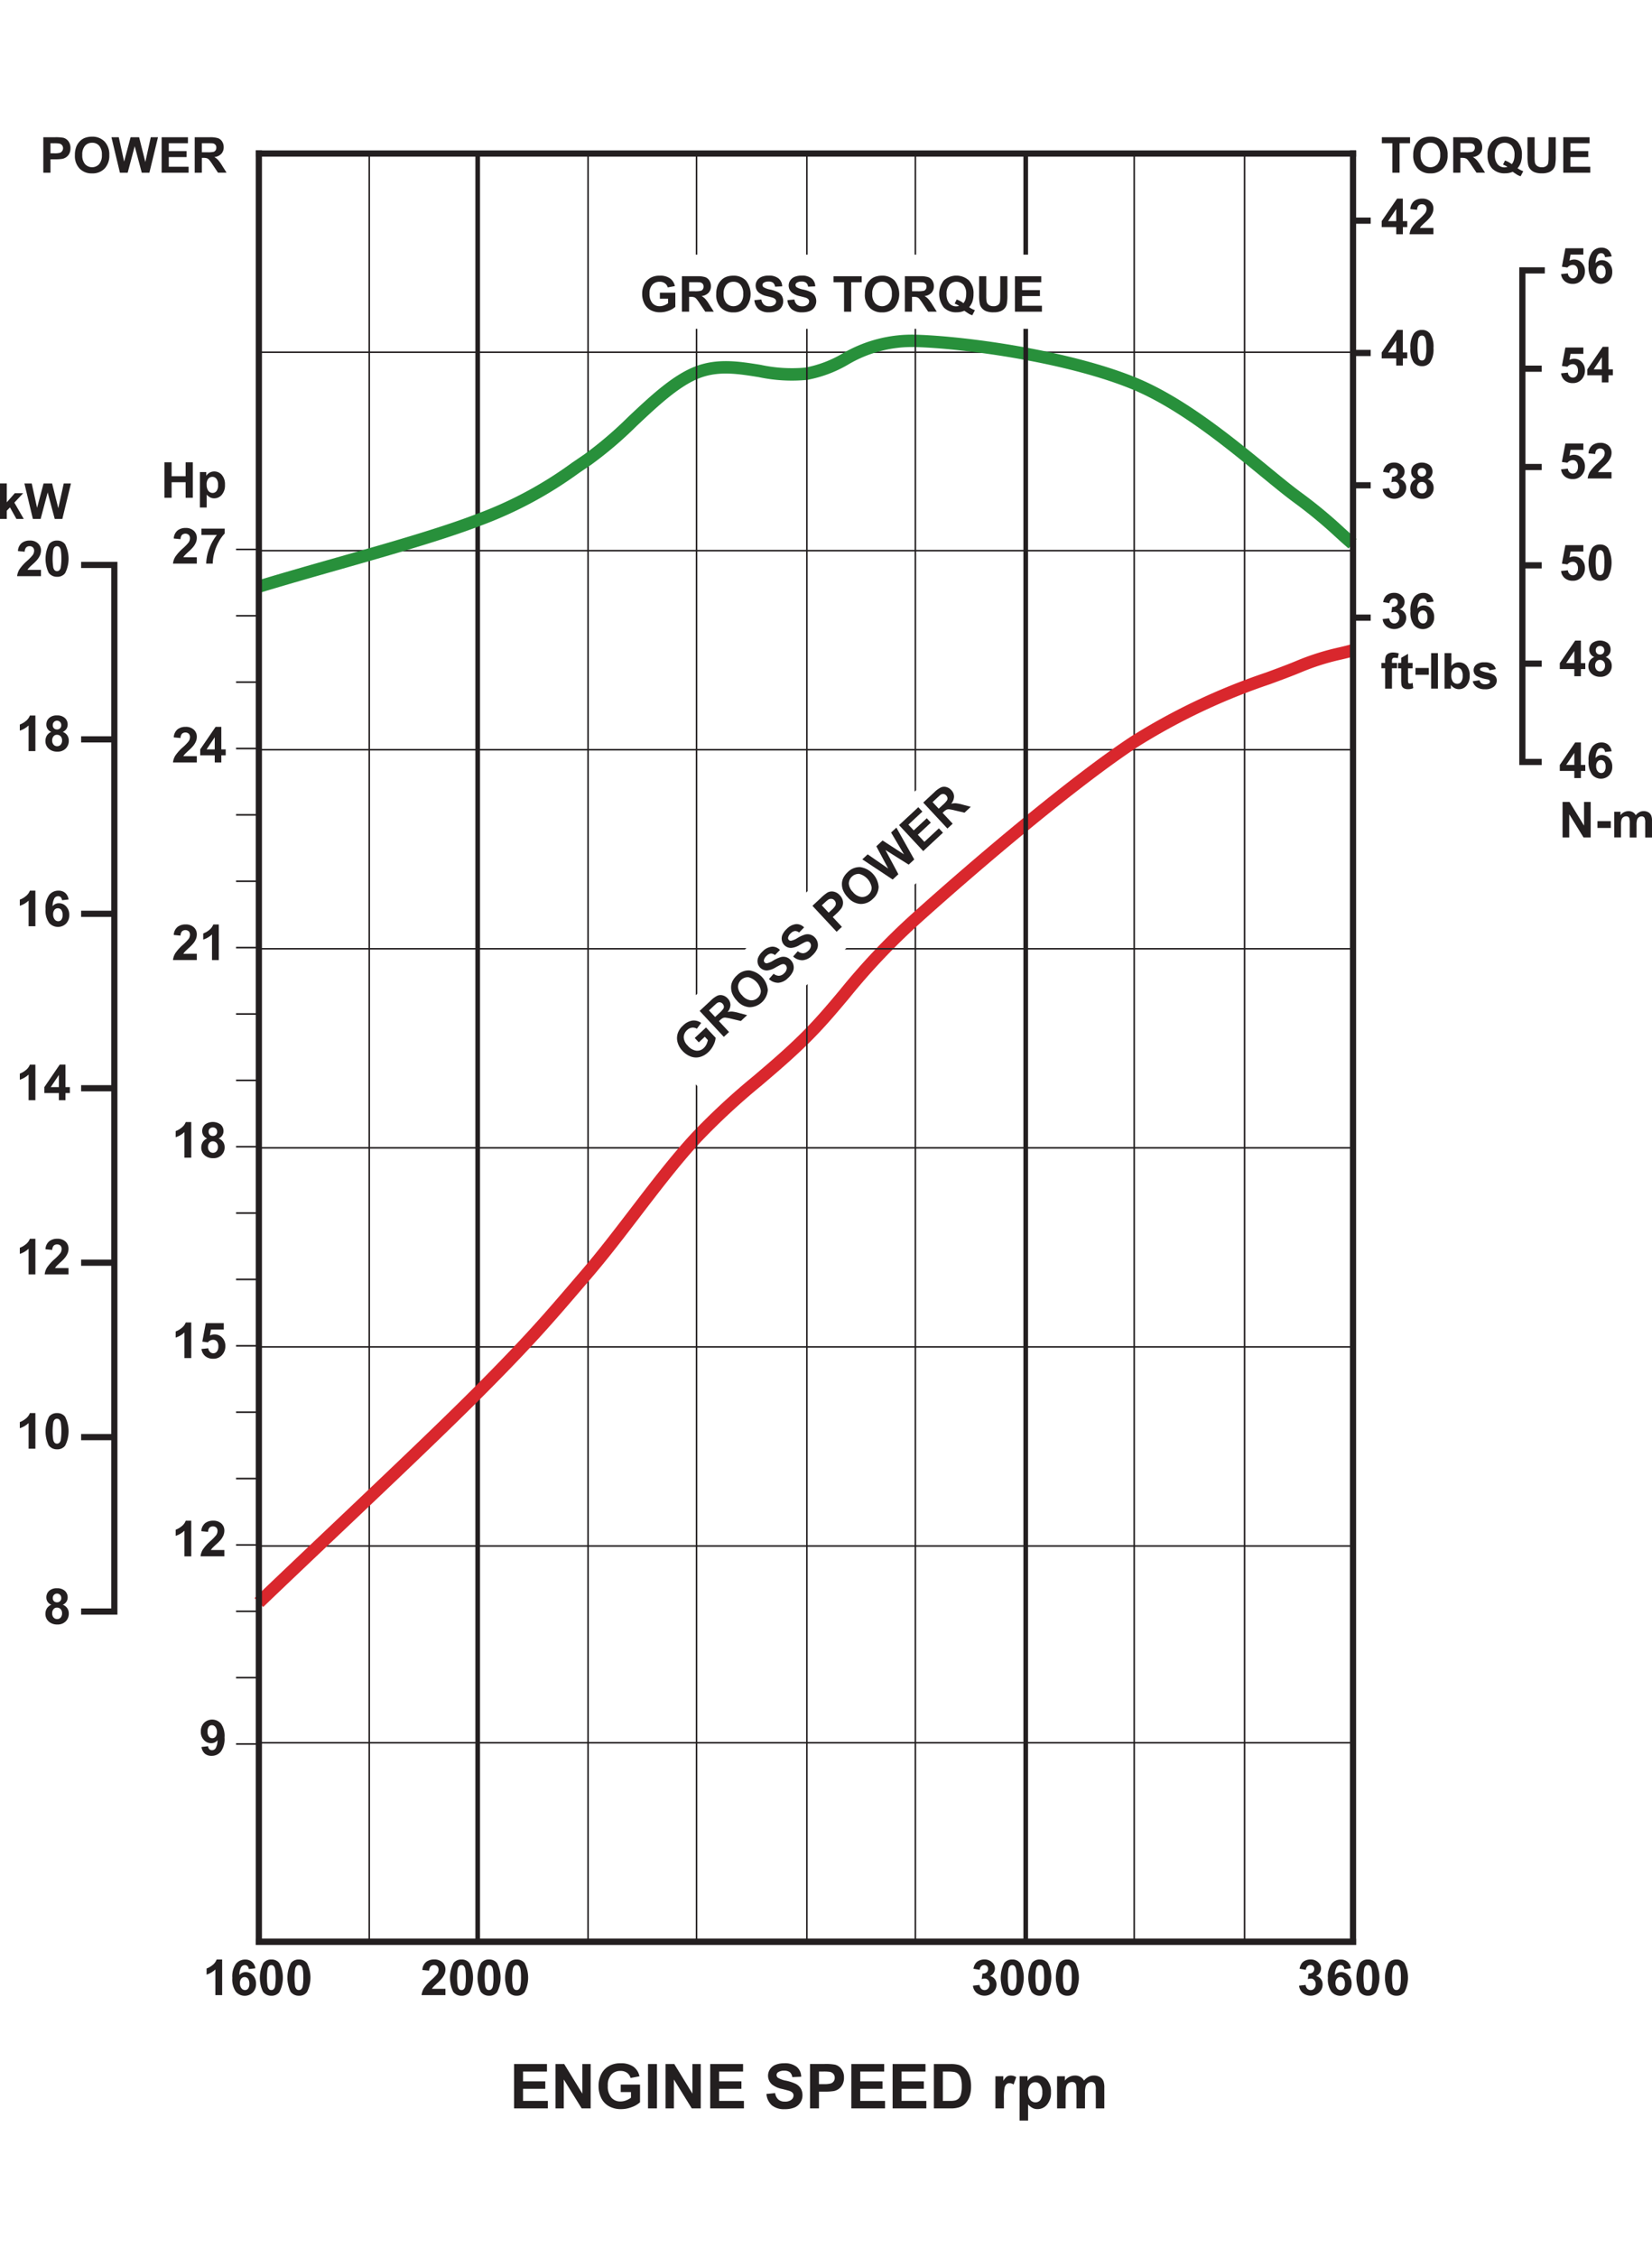 <svg xmlns="http://www.w3.org/2000/svg" viewBox="0 0 216 295"><g id="Isolation_Mode" data-name="Isolation Mode"><rect x="48.175" y="20.064" width="0.203" height="233.715" fill="#231f20"/><rect x="62.156" y="20.064" width="0.606" height="233.715" fill="#231f20"/><rect x="76.787" y="20.064" width="0.203" height="233.715" fill="#231f20"/><rect x="162.626" y="20.064" width="0.203" height="233.715" fill="#231f20"/><rect x="33.847" y="253.375" width="143.064" height="0.809" fill="#231f20"/><rect x="33.847" y="227.663" width="143.064" height="0.201" fill="#231f20"/><rect x="33.847" y="201.944" width="143.064" height="0.203" fill="#231f20"/><rect x="33.847" y="149.911" width="143.064" height="0.203" fill="#231f20"/><rect x="33.847" y="97.881" width="143.064" height="0.203" fill="#231f20"/><rect x="33.847" y="71.864" width="143.064" height="0.203" fill="#231f20"/><rect x="33.847" y="175.928" width="143.064" height="0.203" fill="#231f20"/><polygon points="119.584 115.607 119.584 253.779 119.787 253.779 119.787 115.418 119.584 115.607" fill="#231f20"/><rect x="148.196" y="20.064" width="0.203" height="233.715" fill="#231f20"/><path d="M34.408,210.02l-1.121-1.17c3.184-3.05,6.687-6.374,10.078-9.589,6.766-6.417,13.763-13.052,18.522-17.821,6.688-6.7,9.213-9.654,13.4-14.544l.863-1.008c2.079-2.426,4.2-5.2,6.253-7.88,2.642-3.45,5.372-7.017,8.073-9.93a89.313,89.313,0,0,1,8.02-7.433c2.072-1.761,4.214-3.583,6.309-5.671,1.885-1.878,3.395-3.677,4.994-5.584a87.121,87.121,0,0,1,9.343-9.871c8.313-7.479,20.817-18.053,28.709-23.25A82.826,82.826,0,0,1,165.5,87.9c1.518-.559,2.827-1.039,3.95-1.511a32.306,32.306,0,0,1,5.623-1.781c.6-.14,1.11-.261,1.608-.412l.469,1.549c-.548.166-1.109.3-1.705.439a30.672,30.672,0,0,0-5.37,1.7c-1.157.483-2.48.97-4.016,1.536a81.394,81.394,0,0,0-17.311,8.2c-7.815,5.148-20.247,15.661-28.517,23.1a86.134,86.134,0,0,0-9.185,9.711c-1.624,1.935-3.154,3.761-5.091,5.691-2.142,2.133-4.309,3.975-6.4,5.756a87.975,87.975,0,0,0-7.88,7.3c-2.65,2.856-5.357,6.394-7.975,9.814-2.065,2.7-4.2,5.488-6.311,7.948l-.863,1.008c-4.212,4.919-6.755,7.889-13.485,14.634-4.776,4.787-11.781,11.429-18.554,17.853-3.389,3.215-6.892,6.536-10.071,9.584" fill="#d9272d"/><polygon points="14.545 73.425 14.545 73.427 10.606 73.427 10.606 74.236 14.545 74.236 14.545 96.224 10.606 96.224 10.606 97.033 14.545 97.033 14.545 119.02 10.606 119.02 10.606 119.83 14.545 119.83 14.545 141.819 10.606 141.819 10.606 142.629 14.545 142.629 14.545 164.618 10.606 164.618 10.606 165.428 14.545 165.428 14.545 187.415 10.606 187.415 10.606 188.225 14.545 188.225 14.545 210.212 10.606 210.212 10.606 211.021 14.545 211.021 14.951 211.021 15.354 211.021 15.354 73.425 14.545 73.425" fill="#231f20"/><path d="M33.847,228.035h-2.98v-.214h2.98Zm0-8.674h-2.98v-.214h2.98Zm0-8.673h-2.98v-.214h2.98Zm0-8.674h-2.98V201.8h2.98Zm0-8.674h-2.98v-.214h2.98Zm0-8.673h-2.98v-.214h2.98Zm0-8.674h-2.98v-.214h2.98Zm0-8.674h-2.98v-.214h2.98Zm0-8.673h-2.98v-.214h2.98Zm0-8.674h-2.98v-.214h2.98Zm0-8.673h-2.98v-.214h2.98Zm0-8.674h-2.98v-.214h2.98Zm0-8.674h-2.98v-.214h2.98Zm0-8.673h-2.98v-.214h2.98Zm0-8.674h-2.98v-.214h2.98Zm0-8.673h-2.98v-.214h2.98Zm0-8.674h-2.98v-.214h2.98Zm0-8.674h-2.98v-.214h2.98Zm0-8.673h-2.98V71.7h2.98Z" fill="#231f20"/><rect x="33.549" y="45.931" width="143.064" height="0.201" fill="#231f20"/><path d="M34.208,77.4l-.471-1.549c3.183-.967,6.683-1.964,10.069-2.927,6.746-1.918,13.722-3.905,18.45-5.731a50.909,50.909,0,0,0,12.509-6.7c.514-.349,1.048-.717,1.618-1.1a49.573,49.573,0,0,0,5.768-4.924c2.816-2.649,5.724-5.389,8.676-6.548s5.828-.69,8.624-.241a19.349,19.349,0,0,0,5.844.359,15.08,15.08,0,0,0,4.8-1.8,17.958,17.958,0,0,1,9.627-2.5c6.778.2,20.211,2.079,28.858,5.626,6.29,2.579,12.646,7.794,17.286,11.6,1.664,1.367,3.1,2.546,4.318,3.436a61.71,61.71,0,0,1,5.517,4.559c.575.523,1.118,1.017,1.668,1.482l-1.041,1.237c-.575-.482-1.13-.985-1.716-1.519a59.921,59.921,0,0,0-5.387-4.453c-1.249-.916-2.7-2.108-4.387-3.49-4.561-3.743-10.807-8.87-16.872-11.359-8.459-3.47-21.637-5.308-28.291-5.5a16.4,16.4,0,0,0-8.84,2.325,16.441,16.441,0,0,1-5.308,1.966,20.927,20.927,0,0,1-6.333-.363c-2.7-.433-5.249-.844-7.774.148-2.661,1.047-5.457,3.678-8.158,6.221a50.862,50.862,0,0,1-5.974,5.089c-.566.381-1.1.746-1.61,1.093A52.833,52.833,0,0,1,62.84,68.705c-4.8,1.853-11.81,3.848-18.592,5.778-3.378.961-6.872,1.955-10.04,2.918" fill="#28903b"/><rect x="33.443" y="19.66" width="143.871" height="0.809" fill="#231f20"/><rect x="176.505" y="19.66" width="0.809" height="234.524" fill="#231f20"/><rect x="33.443" y="19.66" width="0.809" height="234.524" fill="#231f20"/><rect x="33.443" y="253.375" width="143.871" height="0.809" fill="#231f20"/><rect x="176.692" y="80.315" width="2.527" height="0.809" fill="#231f20"/><rect x="176.692" y="63.019" width="2.527" height="0.809" fill="#231f20"/><rect x="176.692" y="45.726" width="2.527" height="0.809" fill="#231f20"/><rect x="176.692" y="28.433" width="2.527" height="0.809" fill="#231f20"/><polygon points="201.983 35.743 201.983 34.933 199.455 34.933 199.455 34.931 198.646 34.931 198.646 34.933 198.646 35.743 198.646 99.984 199.052 99.984 199.455 99.984 201.579 99.984 201.579 99.175 199.455 99.175 199.455 87.137 201.579 87.137 201.579 86.328 199.455 86.328 199.455 74.288 201.579 74.288 201.579 73.479 199.455 73.479 199.455 61.439 201.579 61.439 201.579 60.629 199.455 60.629 199.455 48.59 201.579 48.59 201.579 47.78 199.455 47.78 199.455 35.743 201.983 35.743" fill="#231f20"/><path d="M25.006,177.488h-.889v-3.35a3.043,3.043,0,0,1-1.147.674v-.805a2.586,2.586,0,0,0,.755-.433,1.621,1.621,0,0,0,.559-.741h.722Z" fill="#231f20"/><path d="M26.347,176.3l.886-.092a.752.752,0,0,0,.223.475.609.609,0,0,0,.431.176.6.6,0,0,0,.471-.225,1.034,1.034,0,0,0,.194-.681.937.937,0,0,0-.192-.64.64.64,0,0,0-.5-.215.9.9,0,0,0-.686.339l-.721-.1.455-2.415h2.35v.832H27.582l-.137.789a1.357,1.357,0,0,1,1.61.282,1.554,1.554,0,0,1,.41,1.116,1.68,1.68,0,0,1-.332,1.022,1.473,1.473,0,0,1-1.255.613,1.555,1.555,0,0,1-1.047-.345,1.417,1.417,0,0,1-.484-.927" fill="#231f20"/><path d="M28.364,226.371a1.008,1.008,0,0,0-.2-.668.584.584,0,0,0-.456-.236.508.508,0,0,0-.41.194.986.986,0,0,0-.162.635,1.016,1.016,0,0,0,.176.661.558.558,0,0,0,.444.21.546.546,0,0,0,.43-.2.872.872,0,0,0,.176-.593m-2.011,1.941.861-.095a.616.616,0,0,0,.163.388.487.487,0,0,0,.351.129.573.573,0,0,0,.469-.255,2.154,2.154,0,0,0,.246-1.048,1.06,1.06,0,0,1-.839.387,1.247,1.247,0,0,1-.942-.421,1.54,1.54,0,0,1-.4-1.1,1.566,1.566,0,0,1,.419-1.136,1.516,1.516,0,0,1,2.224.115,2.812,2.812,0,0,1,.453,1.795,2.853,2.853,0,0,1-.471,1.833,1.523,1.523,0,0,1-1.227.563,1.3,1.3,0,0,1-.879-.288,1.4,1.4,0,0,1-.431-.866" fill="#231f20"/><path d="M25.733,98.824v.825H22.617a2.144,2.144,0,0,1,.3-.886,5.857,5.857,0,0,1,1-1.112,6.271,6.271,0,0,0,.738-.76.982.982,0,0,0,.182-.543.622.622,0,0,0-.158-.458.682.682,0,0,0-.886.007.881.881,0,0,0-.189.557l-.884-.088a1.441,1.441,0,0,1,.5-1.053,1.66,1.66,0,0,1,1.044-.32,1.51,1.51,0,0,1,1.078.37,1.219,1.219,0,0,1,.392.922,1.6,1.6,0,0,1-.113.595,2.393,2.393,0,0,1-.356.593,5.287,5.287,0,0,1-.582.591c-.279.257-.457.428-.532.514a1.522,1.522,0,0,0-.182.246Z" fill="#231f20"/><path d="M28.077,97.936V96.351L27.01,97.936Zm0,1.713v-.933h-1.9v-.778l2.014-2.945h.746v2.943h.575v.78h-.575v.933Z" fill="#231f20"/><path d="M127.215,259.512l.862-.1a.811.811,0,0,0,.22.5.611.611,0,0,0,.436.174.6.6,0,0,0,.464-.21.81.81,0,0,0,.187-.561.748.748,0,0,0-.18-.532.574.574,0,0,0-.44-.2,1.621,1.621,0,0,0-.408.066l.1-.724a.779.779,0,0,0,.55-.155.56.56,0,0,0,.19-.442.481.481,0,0,0-.51-.512.53.53,0,0,0-.388.158.74.74,0,0,0-.2.462l-.82-.14a1.853,1.853,0,0,1,.259-.672,1.153,1.153,0,0,1,.48-.394,1.593,1.593,0,0,1,.69-.145,1.385,1.385,0,0,1,1.051.417,1.056,1.056,0,0,1-.341,1.746,1.074,1.074,0,0,1,.636.383,1.1,1.1,0,0,1,.239.717,1.4,1.4,0,0,1-.444,1.041,1.666,1.666,0,0,1-2.156.068,1.429,1.429,0,0,1-.48-.947" fill="#231f20"/><path d="M132.352,256.824a.45.45,0,0,0-.289.1.708.708,0,0,0-.2.369,7.661,7.661,0,0,0-.009,2.282.8.8,0,0,0,.207.406.456.456,0,0,0,.575,0,.689.689,0,0,0,.2-.368,5.048,5.048,0,0,0,.091-1.156,5.118,5.118,0,0,0-.082-1.123.82.82,0,0,0-.207-.408.44.44,0,0,0-.286-.1m0-.737a1.265,1.265,0,0,1,1.052.48,4.155,4.155,0,0,1,0,3.781,1.268,1.268,0,0,1-1.05.474,1.331,1.331,0,0,1-1.092-.521,4.236,4.236,0,0,1,.041-3.741,1.271,1.271,0,0,1,1.051-.473" fill="#231f20"/><path d="M135.954,256.824a.452.452,0,0,0-.289.1.708.708,0,0,0-.2.369,7.661,7.661,0,0,0-.009,2.282.8.8,0,0,0,.207.406.456.456,0,0,0,.575,0,.7.7,0,0,0,.2-.368,7.64,7.64,0,0,0,.009-2.279.819.819,0,0,0-.208-.408.438.438,0,0,0-.286-.1m0-.737a1.269,1.269,0,0,1,1.053.48,4.159,4.159,0,0,1,0,3.781,1.268,1.268,0,0,1-1.05.474,1.328,1.328,0,0,1-1.091-.521,4.241,4.241,0,0,1,.04-3.741,1.272,1.272,0,0,1,1.051-.473" fill="#231f20"/><path d="M139.556,256.824a.447.447,0,0,0-.288.1.7.7,0,0,0-.2.369,5.1,5.1,0,0,0-.091,1.162,5.028,5.028,0,0,0,.082,1.12.8.8,0,0,0,.207.406.456.456,0,0,0,.575,0,.7.7,0,0,0,.2-.368,5.063,5.063,0,0,0,.09-1.156,5.136,5.136,0,0,0-.081-1.123.82.82,0,0,0-.207-.408.44.44,0,0,0-.287-.1m0-.737a1.266,1.266,0,0,1,1.053.48,4.163,4.163,0,0,1,0,3.781,1.27,1.27,0,0,1-1.051.474,1.328,1.328,0,0,1-1.091-.521,4.236,4.236,0,0,1,.041-3.741,1.27,1.27,0,0,1,1.05-.473" fill="#231f20"/><path d="M29.047,260.742h-.888v-3.35a3.047,3.047,0,0,1-1.148.674v-.8a2.609,2.609,0,0,0,.755-.433,1.619,1.619,0,0,0,.559-.742h.722Z" fill="#231f20"/><path d="M31.371,259.18a1.011,1.011,0,0,0,.2.67.59.59,0,0,0,.456.234.514.514,0,0,0,.41-.191.975.975,0,0,0,.165-.634,1.025,1.025,0,0,0-.176-.663.562.562,0,0,0-.444-.209.548.548,0,0,0-.433.2.872.872,0,0,0-.178.593m2.015-1.939-.861.1a.607.607,0,0,0-.165-.392.477.477,0,0,0-.342-.127.582.582,0,0,0-.478.253,2.15,2.15,0,0,0-.244,1.053,1.036,1.036,0,0,1,.825-.392,1.264,1.264,0,0,1,.954.423,1.543,1.543,0,0,1,.4,1.1,1.572,1.572,0,0,1-.417,1.141,1.521,1.521,0,0,1-2.228-.115,2.8,2.8,0,0,1-.451-1.788,2.85,2.85,0,0,1,.471-1.837,1.516,1.516,0,0,1,1.222-.564,1.3,1.3,0,0,1,.875.3,1.384,1.384,0,0,1,.442.859" fill="#231f20"/><path d="M35.48,256.824a.452.452,0,0,0-.289.1.708.708,0,0,0-.2.369,7.661,7.661,0,0,0-.009,2.282.794.794,0,0,0,.208.406.455.455,0,0,0,.574,0,.7.7,0,0,0,.2-.368,7.64,7.64,0,0,0,.009-2.279.819.819,0,0,0-.208-.408.438.438,0,0,0-.286-.1m0-.737a1.267,1.267,0,0,1,1.053.48,4.163,4.163,0,0,1,0,3.781,1.27,1.27,0,0,1-1.051.474,1.328,1.328,0,0,1-1.091-.521,4.241,4.241,0,0,1,.04-3.741,1.272,1.272,0,0,1,1.051-.473" fill="#231f20"/><path d="M39.082,256.824a.447.447,0,0,0-.288.1.708.708,0,0,0-.2.369,7.661,7.661,0,0,0-.009,2.282.8.8,0,0,0,.208.406.437.437,0,0,0,.286.1.442.442,0,0,0,.289-.1.7.7,0,0,0,.2-.368,5.063,5.063,0,0,0,.09-1.156,5.136,5.136,0,0,0-.081-1.123.811.811,0,0,0-.208-.408.438.438,0,0,0-.286-.1m0-.737a1.266,1.266,0,0,1,1.053.48,4.163,4.163,0,0,1,0,3.781,1.27,1.27,0,0,1-1.051.474,1.328,1.328,0,0,1-1.091-.521,4.241,4.241,0,0,1,.04-3.741,1.272,1.272,0,0,1,1.051-.473" fill="#231f20"/><path d="M204.114,74.625l.886-.092a.752.752,0,0,0,.223.476.613.613,0,0,0,.431.176.6.6,0,0,0,.471-.226,1.034,1.034,0,0,0,.194-.681.937.937,0,0,0-.192-.64.639.639,0,0,0-.5-.214.9.9,0,0,0-.686.338l-.721-.1.455-2.415h2.35v.832h-1.678l-.137.79a1.358,1.358,0,0,1,1.61.281,1.557,1.557,0,0,1,.41,1.116,1.68,1.68,0,0,1-.332,1.022,1.473,1.473,0,0,1-1.255.613,1.555,1.555,0,0,1-1.047-.345,1.417,1.417,0,0,1-.484-.927" fill="#231f20"/><path d="M209.206,71.9a.449.449,0,0,0-.289.1.711.711,0,0,0-.2.37,7.654,7.654,0,0,0-.009,2.281.8.8,0,0,0,.207.406.44.44,0,0,0,.287.1.447.447,0,0,0,.288-.1.7.7,0,0,0,.2-.369,5.058,5.058,0,0,0,.091-1.157,5.118,5.118,0,0,0-.082-1.123.82.82,0,0,0-.207-.408.437.437,0,0,0-.286-.1m0-.738a1.267,1.267,0,0,1,1.053.481,4.159,4.159,0,0,1,0,3.781,1.27,1.27,0,0,1-1.05.473,1.331,1.331,0,0,1-1.092-.521,4.234,4.234,0,0,1,.041-3.74,1.269,1.269,0,0,1,1.051-.474" fill="#231f20"/><path d="M205.844,99.973V98.388l-1.067,1.585Zm0,1.713v-.933h-1.9v-.778l2.011-2.945h.749v2.943h.575v.78h-.575v.933Z" fill="#231f20"/><path d="M208.7,100.124a1.011,1.011,0,0,0,.2.67.59.59,0,0,0,.456.234.514.514,0,0,0,.41-.191.975.975,0,0,0,.165-.634,1.025,1.025,0,0,0-.176-.663.572.572,0,0,0-.877-.009.872.872,0,0,0-.178.593m2.015-1.939-.861.095a.627.627,0,0,0-.162-.392.49.49,0,0,0-.345-.127.582.582,0,0,0-.478.253,2.15,2.15,0,0,0-.244,1.053,1.037,1.037,0,0,1,.825-.393,1.261,1.261,0,0,1,.954.424,1.548,1.548,0,0,1,.4,1.1,1.572,1.572,0,0,1-.417,1.141,1.521,1.521,0,0,1-2.228-.115,2.8,2.8,0,0,1-.451-1.788,2.855,2.855,0,0,1,.471-1.838,1.518,1.518,0,0,1,1.222-.563,1.3,1.3,0,0,1,.875.295,1.384,1.384,0,0,1,.442.859" fill="#231f20"/><path d="M204.113,35.823l.886-.092a.753.753,0,0,0,.224.476.612.612,0,0,0,.43.175.6.6,0,0,0,.471-.225,1.028,1.028,0,0,0,.194-.681.937.937,0,0,0-.191-.64.641.641,0,0,0-.5-.214.9.9,0,0,0-.685.338l-.722-.1.456-2.415h2.349v.832h-1.677l-.138.789a1.361,1.361,0,0,1,1.61.282,1.553,1.553,0,0,1,.41,1.116,1.68,1.68,0,0,1-.331,1.022,1.474,1.474,0,0,1-1.256.613,1.552,1.552,0,0,1-1.046-.345,1.414,1.414,0,0,1-.485-.927" fill="#231f20"/><path d="M208.7,35.453a1.011,1.011,0,0,0,.2.67.587.587,0,0,0,.455.234.516.516,0,0,0,.411-.191.976.976,0,0,0,.164-.634,1.025,1.025,0,0,0-.176-.663.572.572,0,0,0-.877-.009.877.877,0,0,0-.178.593m2.016-1.939-.862.095a.627.627,0,0,0-.162-.392.486.486,0,0,0-.345-.127.585.585,0,0,0-.478.253,2.152,2.152,0,0,0-.243,1.053,1.036,1.036,0,0,1,.825-.392,1.261,1.261,0,0,1,.954.424,1.549,1.549,0,0,1,.4,1.1,1.568,1.568,0,0,1-.417,1.141,1.519,1.519,0,0,1-2.227-.115,2.8,2.8,0,0,1-.451-1.788,2.844,2.844,0,0,1,.471-1.837,1.513,1.513,0,0,1,1.222-.564,1.3,1.3,0,0,1,.875.3,1.389,1.389,0,0,1,.442.859" fill="#231f20"/><path d="M58.239,259.917v.825H55.123a2.15,2.15,0,0,1,.3-.886,5.787,5.787,0,0,1,1-1.112,6.252,6.252,0,0,0,.737-.759.981.981,0,0,0,.183-.544.619.619,0,0,0-.158-.457.6.6,0,0,0-.442-.161.6.6,0,0,0-.442.167.864.864,0,0,0-.192.557l-.884-.088a1.445,1.445,0,0,1,.5-1.053,1.662,1.662,0,0,1,1.044-.32,1.509,1.509,0,0,1,1.078.37,1.217,1.217,0,0,1,.392.922,1.617,1.617,0,0,1-.112.6,2.4,2.4,0,0,1-.357.593,5.256,5.256,0,0,1-.581.591c-.28.257-.458.428-.532.514a1.516,1.516,0,0,0-.183.246Z" fill="#231f20"/><path d="M60.343,256.824a.452.452,0,0,0-.289.1.708.708,0,0,0-.2.369,7.661,7.661,0,0,0-.009,2.282.8.8,0,0,0,.207.406.456.456,0,0,0,.575,0,.7.7,0,0,0,.2-.368,7.64,7.64,0,0,0,.009-2.279.819.819,0,0,0-.208-.408.438.438,0,0,0-.286-.1m0-.737a1.269,1.269,0,0,1,1.053.48,4.159,4.159,0,0,1,0,3.781,1.268,1.268,0,0,1-1.05.474,1.328,1.328,0,0,1-1.091-.521,4.241,4.241,0,0,1,.04-3.741,1.272,1.272,0,0,1,1.051-.473" fill="#231f20"/><path d="M63.945,256.824a.452.452,0,0,0-.289.1.715.715,0,0,0-.2.369,7.661,7.661,0,0,0-.009,2.282.8.8,0,0,0,.208.406.437.437,0,0,0,.286.1.442.442,0,0,0,.289-.1.7.7,0,0,0,.2-.368,5.063,5.063,0,0,0,.09-1.156,5.136,5.136,0,0,0-.081-1.123.819.819,0,0,0-.208-.408.438.438,0,0,0-.286-.1m0-.737a1.267,1.267,0,0,1,1.053.48,4.163,4.163,0,0,1,0,3.781,1.27,1.27,0,0,1-1.051.474,1.328,1.328,0,0,1-1.091-.521,4.241,4.241,0,0,1,.04-3.741,1.272,1.272,0,0,1,1.051-.473" fill="#231f20"/><path d="M67.547,256.824a.447.447,0,0,0-.288.1.7.7,0,0,0-.2.369,5.1,5.1,0,0,0-.091,1.162,5.028,5.028,0,0,0,.082,1.12.8.8,0,0,0,.207.406.456.456,0,0,0,.575,0,.7.7,0,0,0,.2-.368,5.063,5.063,0,0,0,.09-1.156,5.136,5.136,0,0,0-.081-1.123.82.82,0,0,0-.207-.408.44.44,0,0,0-.287-.1m0-.737a1.266,1.266,0,0,1,1.053.48,4.163,4.163,0,0,1,0,3.781,1.27,1.27,0,0,1-1.051.474,1.328,1.328,0,0,1-1.091-.521,4.236,4.236,0,0,1,.041-3.741,1.27,1.27,0,0,1,1.05-.473" fill="#231f20"/><path d="M4.627,121.055H3.739v-3.35a3.047,3.047,0,0,1-1.148.674v-.805a2.6,2.6,0,0,0,.755-.433,1.633,1.633,0,0,0,.56-.742h.721Z" fill="#231f20"/><path d="M6.951,119.493a1.011,1.011,0,0,0,.2.67.59.59,0,0,0,.456.234.52.52,0,0,0,.41-.191.969.969,0,0,0,.165-.634,1.025,1.025,0,0,0-.176-.663.559.559,0,0,0-.444-.209.548.548,0,0,0-.433.2.877.877,0,0,0-.178.593m2.015-1.939-.861.095a.627.627,0,0,0-.162-.392.488.488,0,0,0-.345-.127.583.583,0,0,0-.478.253,2.15,2.15,0,0,0-.244,1.053,1.037,1.037,0,0,1,.825-.393,1.261,1.261,0,0,1,.954.424,1.543,1.543,0,0,1,.4,1.1,1.572,1.572,0,0,1-.417,1.141,1.521,1.521,0,0,1-2.228-.115,2.8,2.8,0,0,1-.451-1.788,2.848,2.848,0,0,1,.472-1.838A1.515,1.515,0,0,1,7.65,116.4a1.3,1.3,0,0,1,.874.295,1.384,1.384,0,0,1,.442.859" fill="#231f20"/><path d="M6.9,208.841a.563.563,0,0,0,.151.415.545.545,0,0,0,.4.148.521.521,0,0,0,.557-.566.55.55,0,0,0-.148-.4.558.558,0,0,0-.959.4m-.081,1.986a.827.827,0,0,0,.187.573.614.614,0,0,0,.472.2.587.587,0,0,0,.455-.2.82.82,0,0,0,.18-.57.741.741,0,0,0-.185-.523.607.607,0,0,0-.464-.2.553.553,0,0,0-.485.225.823.823,0,0,0-.16.487m-.1-1.091a1,1,0,0,1-.659-.958,1.125,1.125,0,0,1,.363-.857,1.448,1.448,0,0,1,1.028-.338,1.457,1.457,0,0,1,1.029.338,1.119,1.119,0,0,1,.365.857,1.016,1.016,0,0,1-.169.574,1.058,1.058,0,0,1-.471.384,1.259,1.259,0,0,1,.588.453,1.2,1.2,0,0,1,.2.685,1.4,1.4,0,0,1-.411,1.044,1.48,1.48,0,0,1-1.089.4,1.649,1.649,0,0,1-1.053-.332,1.3,1.3,0,0,1-.5-1.075,1.335,1.335,0,0,1,.187-.692,1.2,1.2,0,0,1,.589-.485" fill="#231f20"/><path d="M4.627,189.332H3.739v-3.35a3.047,3.047,0,0,1-1.148.674v-.805a2.6,2.6,0,0,0,.755-.433,1.633,1.633,0,0,0,.56-.742h.721Z" fill="#231f20"/><path d="M7.458,185.414a.454.454,0,0,0-.289.1.711.711,0,0,0-.2.37,7.661,7.661,0,0,0-.009,2.282.8.8,0,0,0,.207.406.445.445,0,0,0,.287.1.438.438,0,0,0,.288-.1.682.682,0,0,0,.2-.367,7.56,7.56,0,0,0,.009-2.28.82.82,0,0,0-.207-.408.442.442,0,0,0-.286-.1m0-.738a1.269,1.269,0,0,1,1.053.481,4.159,4.159,0,0,1,0,3.781,1.27,1.27,0,0,1-1.05.473,1.329,1.329,0,0,1-1.092-.521,4.243,4.243,0,0,1,.041-3.74,1.27,1.27,0,0,1,1.051-.474" fill="#231f20"/><path d="M4.627,166.55H3.739V163.2a3.047,3.047,0,0,1-1.148.674v-.805a2.573,2.573,0,0,0,.755-.433,1.631,1.631,0,0,0,.56-.741h.721Z" fill="#231f20"/><path d="M8.957,165.725v.825H5.841a2.149,2.149,0,0,1,.3-.886,5.853,5.853,0,0,1,1-1.111,6.309,6.309,0,0,0,.737-.76.979.979,0,0,0,.183-.544.619.619,0,0,0-.158-.457.6.6,0,0,0-.442-.16.6.6,0,0,0-.442.166.87.87,0,0,0-.191.557l-.884-.088a1.437,1.437,0,0,1,.5-1.052,1.655,1.655,0,0,1,1.044-.321,1.512,1.512,0,0,1,1.078.37,1.221,1.221,0,0,1,.392.922,1.627,1.627,0,0,1-.113.6,2.407,2.407,0,0,1-.356.592,5.287,5.287,0,0,1-.582.591c-.279.257-.458.429-.532.514a1.644,1.644,0,0,0-.183.246Z" fill="#231f20"/><path d="M4.627,143.787H3.739v-3.35a3.06,3.06,0,0,1-1.148.674v-.8a2.6,2.6,0,0,0,.755-.433,1.633,1.633,0,0,0,.56-.742h.721Z" fill="#231f20"/><path d="M7.7,142.074v-1.586l-1.066,1.586Zm0,1.713v-.933H5.8v-.778l2.013-2.945h.746v2.943h.575v.78H8.559v.933Z" fill="#231f20"/><path d="M5.355,74.478V75.3H2.239a2.125,2.125,0,0,1,.3-.886,5.822,5.822,0,0,1,1-1.112,6.232,6.232,0,0,0,.737-.76A.976.976,0,0,0,4.462,72a.62.62,0,0,0-.158-.458.6.6,0,0,0-.442-.16.591.591,0,0,0-.442.167.87.87,0,0,0-.192.557l-.883-.088a1.437,1.437,0,0,1,.5-1.053,1.658,1.658,0,0,1,1.044-.32,1.508,1.508,0,0,1,1.077.37,1.216,1.216,0,0,1,.393.922,1.622,1.622,0,0,1-.113.595,2.462,2.462,0,0,1-.356.593,5.376,5.376,0,0,1-.582.591c-.28.257-.458.428-.532.514a1.526,1.526,0,0,0-.183.245Z" fill="#231f20"/><path d="M7.458,71.386a.454.454,0,0,0-.289.1.711.711,0,0,0-.2.37,7.661,7.661,0,0,0-.009,2.282.794.794,0,0,0,.207.405.44.44,0,0,0,.287.1.447.447,0,0,0,.288-.1.7.7,0,0,0,.2-.369,7.56,7.56,0,0,0,.009-2.28.82.82,0,0,0-.207-.408.442.442,0,0,0-.286-.1m0-.738a1.269,1.269,0,0,1,1.053.481,4.159,4.159,0,0,1,0,3.781,1.27,1.27,0,0,1-1.05.473,1.329,1.329,0,0,1-1.092-.521,4.243,4.243,0,0,1,.041-3.74,1.27,1.27,0,0,1,1.051-.474" fill="#231f20"/><path d="M4.627,98.164H3.739v-3.35a3.047,3.047,0,0,1-1.148.674v-.8a2.573,2.573,0,0,0,.755-.433,1.631,1.631,0,0,0,.56-.741h.721Z" fill="#231f20"/><path d="M6.9,94.768a.559.559,0,0,0,.151.414.542.542,0,0,0,.4.149.521.521,0,0,0,.557-.566.554.554,0,1,0-1.107,0m-.081,1.986a.824.824,0,0,0,.187.573.614.614,0,0,0,.472.2.591.591,0,0,0,.455-.2.82.82,0,0,0,.18-.57.741.741,0,0,0-.185-.523.608.608,0,0,0-.464-.2.554.554,0,0,0-.485.226.823.823,0,0,0-.16.487m-.1-1.091a1,1,0,0,1-.659-.959,1.123,1.123,0,0,1,.363-.856,1.448,1.448,0,0,1,1.028-.339,1.458,1.458,0,0,1,1.029.339,1.117,1.117,0,0,1,.365.856,1.017,1.017,0,0,1-.169.575,1.058,1.058,0,0,1-.471.384,1.247,1.247,0,0,1,.588.453,1.2,1.2,0,0,1,.2.685,1.4,1.4,0,0,1-.411,1.044,1.484,1.484,0,0,1-1.089.4,1.649,1.649,0,0,1-1.053-.332,1.3,1.3,0,0,1-.5-1.075,1.336,1.336,0,0,1,.187-.693,1.2,1.2,0,0,1,.589-.484" fill="#231f20"/><path d="M25.733,72.835v.825H22.617a2.149,2.149,0,0,1,.3-.886,5.889,5.889,0,0,1,1-1.111,6.349,6.349,0,0,0,.738-.76.985.985,0,0,0,.182-.544.619.619,0,0,0-.158-.457.684.684,0,0,0-.886.006.881.881,0,0,0-.189.557l-.884-.088a1.437,1.437,0,0,1,.5-1.052A1.655,1.655,0,0,1,24.263,69a1.51,1.51,0,0,1,1.078.37,1.221,1.221,0,0,1,.392.922,1.6,1.6,0,0,1-.113.595,2.393,2.393,0,0,1-.356.593,5.287,5.287,0,0,1-.582.591c-.279.257-.457.429-.532.514a1.567,1.567,0,0,0-.182.246Z" fill="#231f20"/><path d="M26.334,69.913v-.826h3.039v.645a4.82,4.82,0,0,0-.764,1.062,6.2,6.2,0,0,0-.593,1.472,5.5,5.5,0,0,0-.2,1.394h-.857a6.031,6.031,0,0,1,.4-1.96,6.54,6.54,0,0,1,1-1.787Z" fill="#231f20"/><path d="M169.857,259.512l.862-.1a.811.811,0,0,0,.22.5.611.611,0,0,0,.436.174.6.6,0,0,0,.464-.21.81.81,0,0,0,.187-.561.748.748,0,0,0-.18-.532.574.574,0,0,0-.44-.2,1.621,1.621,0,0,0-.408.066l.1-.724a.779.779,0,0,0,.55-.155.56.56,0,0,0,.19-.442.481.481,0,0,0-.51-.512.53.53,0,0,0-.388.158.74.74,0,0,0-.2.462l-.82-.14a1.853,1.853,0,0,1,.259-.672,1.153,1.153,0,0,1,.48-.394,1.593,1.593,0,0,1,.69-.145,1.385,1.385,0,0,1,1.051.417,1.056,1.056,0,0,1-.341,1.746,1.074,1.074,0,0,1,.636.383,1.1,1.1,0,0,1,.239.717,1.4,1.4,0,0,1-.444,1.041,1.666,1.666,0,0,1-2.156.068,1.429,1.429,0,0,1-.48-.947" fill="#231f20"/><path d="M174.616,259.18a1.011,1.011,0,0,0,.2.67.59.59,0,0,0,.455.234.516.516,0,0,0,.411-.191.976.976,0,0,0,.164-.634,1.019,1.019,0,0,0-.176-.663.56.56,0,0,0-.444-.209.549.549,0,0,0-.433.2.877.877,0,0,0-.178.593m2.016-1.939-.862.1a.622.622,0,0,0-.162-.392.486.486,0,0,0-.345-.127.585.585,0,0,0-.478.253,2.164,2.164,0,0,0-.243,1.053,1.036,1.036,0,0,1,.825-.392,1.264,1.264,0,0,1,.954.423,1.546,1.546,0,0,1,.4,1.1,1.568,1.568,0,0,1-.417,1.141,1.519,1.519,0,0,1-2.227-.115,2.8,2.8,0,0,1-.451-1.788,2.844,2.844,0,0,1,.471-1.837,1.514,1.514,0,0,1,1.222-.564,1.3,1.3,0,0,1,.875.3,1.389,1.389,0,0,1,.442.859" fill="#231f20"/><path d="M178.855,256.824a.452.452,0,0,0-.289.1.708.708,0,0,0-.2.369,7.661,7.661,0,0,0-.009,2.282.794.794,0,0,0,.208.406.455.455,0,0,0,.574,0,.7.7,0,0,0,.2-.368,7.64,7.64,0,0,0,.009-2.279.819.819,0,0,0-.208-.408.438.438,0,0,0-.286-.1m0-.737a1.267,1.267,0,0,1,1.053.48,4.163,4.163,0,0,1,0,3.781,1.27,1.27,0,0,1-1.051.474,1.328,1.328,0,0,1-1.091-.521,4.241,4.241,0,0,1,.04-3.741,1.272,1.272,0,0,1,1.051-.473" fill="#231f20"/><path d="M182.587,256.824a.452.452,0,0,0-.289.1.708.708,0,0,0-.2.369,7.661,7.661,0,0,0-.009,2.282.8.8,0,0,0,.207.406.456.456,0,0,0,.575,0,.689.689,0,0,0,.2-.368,5.048,5.048,0,0,0,.091-1.156,5.136,5.136,0,0,0-.081-1.123.819.819,0,0,0-.208-.408.438.438,0,0,0-.286-.1m0-.737a1.269,1.269,0,0,1,1.053.48,4.159,4.159,0,0,1,0,3.781,1.268,1.268,0,0,1-1.05.474,1.328,1.328,0,0,1-1.091-.521,4.241,4.241,0,0,1,.04-3.741,1.272,1.272,0,0,1,1.051-.473" fill="#231f20"/><polygon points="0 63.184 0 67.82 0.888 67.82 0.888 66.744 1.303 66.311 2.146 67.82 3.107 67.82 1.876 65.689 3.023 64.463 1.93 64.463 0.888 65.646 0.888 63.184 0 63.184" fill="#231f20"/><polygon points="4.298 67.821 3.191 63.185 4.149 63.185 4.848 66.369 5.696 63.185 6.81 63.185 7.622 66.423 8.334 63.185 9.277 63.185 8.151 67.821 7.157 67.821 6.233 64.355 5.313 67.821 4.298 67.821" fill="#231f20"/><path d="M182.558,28.9V27.315L181.492,28.9Zm0,1.714V29.68h-1.9V28.9l2.013-2.944h.747V28.9H184v.78h-.575v.934Z" fill="#231f20"/><path d="M187.42,29.788v.825H184.3a2.134,2.134,0,0,1,.3-.886,5.853,5.853,0,0,1,1-1.111,6.309,6.309,0,0,0,.737-.76.979.979,0,0,0,.183-.544.619.619,0,0,0-.158-.457.6.6,0,0,0-.442-.16.591.591,0,0,0-.442.167.864.864,0,0,0-.192.556l-.883-.087a1.435,1.435,0,0,1,.5-1.053,1.653,1.653,0,0,1,1.044-.321,1.508,1.508,0,0,1,1.077.37,1.218,1.218,0,0,1,.393.922,1.627,1.627,0,0,1-.113.6,2.462,2.462,0,0,1-.356.593,5.389,5.389,0,0,1-.582.59c-.28.257-.458.429-.532.514a1.577,1.577,0,0,0-.183.246Z" fill="#231f20"/><path d="M180.784,80.906l.861-.1a.811.811,0,0,0,.221.5.61.61,0,0,0,.436.174.6.6,0,0,0,.464-.21.81.81,0,0,0,.187-.561.748.748,0,0,0-.18-.532.573.573,0,0,0-.44-.2,1.614,1.614,0,0,0-.408.065l.1-.724a.779.779,0,0,0,.55-.155.56.56,0,0,0,.19-.442.481.481,0,0,0-.51-.512.53.53,0,0,0-.388.158.74.74,0,0,0-.2.462l-.82-.14a1.853,1.853,0,0,1,.259-.672,1.153,1.153,0,0,1,.48-.394,1.6,1.6,0,0,1,.692-.145,1.38,1.38,0,0,1,1.049.418,1.055,1.055,0,0,1-.341,1.745,1.074,1.074,0,0,1,.636.383,1.1,1.1,0,0,1,.239.717,1.4,1.4,0,0,1-.444,1.042,1.667,1.667,0,0,1-2.156.067,1.429,1.429,0,0,1-.48-.947" fill="#231f20"/><path d="M185.413,80.574a1.011,1.011,0,0,0,.2.67.587.587,0,0,0,.455.234.515.515,0,0,0,.411-.191.976.976,0,0,0,.164-.634,1.025,1.025,0,0,0-.175-.663.562.562,0,0,0-.445-.209.554.554,0,0,0-.432.2.872.872,0,0,0-.179.593m2.016-1.939-.861.095a.622.622,0,0,0-.165-.392.478.478,0,0,0-.343-.127.582.582,0,0,0-.477.253,2.15,2.15,0,0,0-.244,1.053,1.036,1.036,0,0,1,.825-.392,1.264,1.264,0,0,1,.954.423,1.549,1.549,0,0,1,.4,1.1,1.572,1.572,0,0,1-.417,1.141,1.521,1.521,0,0,1-2.228-.115,2.8,2.8,0,0,1-.451-1.788,2.85,2.85,0,0,1,.471-1.837,1.516,1.516,0,0,1,1.222-.564,1.3,1.3,0,0,1,.875.3,1.389,1.389,0,0,1,.442.859" fill="#231f20"/><path d="M180.784,63.885l.861-.1a.806.806,0,0,0,.221.5.625.625,0,0,0,.9-.036.812.812,0,0,0,.187-.561.751.751,0,0,0-.181-.533.574.574,0,0,0-.439-.2,1.621,1.621,0,0,0-.408.066l.1-.724a.775.775,0,0,0,.55-.156.56.56,0,0,0,.189-.442.48.48,0,0,0-.509-.511.533.533,0,0,0-.388.157.737.737,0,0,0-.2.463l-.821-.14a1.864,1.864,0,0,1,.259-.672,1.159,1.159,0,0,1,.481-.4,1.593,1.593,0,0,1,.69-.144,1.383,1.383,0,0,1,1.05.417,1.055,1.055,0,0,1-.34,1.745,1.08,1.08,0,0,1,.636.384,1.1,1.1,0,0,1,.239.717,1.389,1.389,0,0,1-.447,1.041,1.661,1.661,0,0,1-2.153.068,1.429,1.429,0,0,1-.48-.947" fill="#231f20"/><path d="M185.362,61.718a.558.558,0,0,0,.152.415.614.614,0,0,0,.8,0,.553.553,0,0,0,.151-.415.547.547,0,0,0-.148-.4.54.54,0,0,0-.4-.149.547.547,0,0,0-.408.151.539.539,0,0,0-.154.4m-.081,1.987a.824.824,0,0,0,.187.572.61.61,0,0,0,.472.2.59.59,0,0,0,.455-.2.814.814,0,0,0,.18-.57.741.741,0,0,0-.184-.523.611.611,0,0,0-.465-.2.559.559,0,0,0-.485.226.821.821,0,0,0-.16.487m-.1-1.092a1,1,0,0,1-.659-.958,1.126,1.126,0,0,1,.363-.857,1.734,1.734,0,0,1,2.057,0,1.121,1.121,0,0,1,.365.857,1.011,1.011,0,0,1-.169.575,1.051,1.051,0,0,1-.471.383,1.255,1.255,0,0,1,.588.454,1.2,1.2,0,0,1,.2.685,1.4,1.4,0,0,1-.411,1.044,1.483,1.483,0,0,1-1.089.4,1.644,1.644,0,0,1-1.052-.331,1.3,1.3,0,0,1-.5-1.076,1.34,1.34,0,0,1,.187-.692,1.205,1.205,0,0,1,.589-.485" fill="#231f20"/><path d="M182.558,46.061V44.476l-1.066,1.585Zm0,1.714v-.934h-1.9v-.777l2.013-2.945h.747v2.942H184v.78h-.575v.934Z" fill="#231f20"/><path d="M185.92,43.857a.448.448,0,0,0-.288.1.7.7,0,0,0-.2.37,7.661,7.661,0,0,0-.009,2.282.794.794,0,0,0,.207.405.44.44,0,0,0,.286.1.45.45,0,0,0,.289-.1.7.7,0,0,0,.2-.369,5.073,5.073,0,0,0,.09-1.157,5.136,5.136,0,0,0-.081-1.123.82.82,0,0,0-.207-.408.44.44,0,0,0-.287-.1m0-.738a1.264,1.264,0,0,1,1.053.481,3.064,3.064,0,0,1,.454,1.889,3.094,3.094,0,0,1-.456,1.892,1.271,1.271,0,0,1-1.051.473,1.328,1.328,0,0,1-1.091-.521,3.069,3.069,0,0,1-.415-1.855,3.076,3.076,0,0,1,.456-1.885,1.268,1.268,0,0,1,1.05-.474" fill="#231f20"/><path d="M6.6,18.72v1.316H7.11a2.5,2.5,0,0,0,.742-.072.646.646,0,0,0,.25-1,.656.656,0,0,0-.377-.208,4.712,4.712,0,0,0-.674-.031Zm-.936,3.853V17.937h1.5a5.61,5.61,0,0,1,1.114.068,1.209,1.209,0,0,1,.667.455,1.435,1.435,0,0,1,.268.9,1.535,1.535,0,0,1-.153.719,1.27,1.27,0,0,1-.394.456,1.391,1.391,0,0,1-.485.221,5.522,5.522,0,0,1-.972.065H6.6v1.75Z" fill="#231f20"/><path d="M10.758,20.251a1.748,1.748,0,0,0,.363,1.2,1.251,1.251,0,0,0,1.842,0,1.775,1.775,0,0,0,.358-1.211,1.736,1.736,0,0,0-.349-1.188,1.177,1.177,0,0,0-.927-.393,1.2,1.2,0,0,0-.933.4,1.745,1.745,0,0,0-.354,1.2m-.965.032a2.933,2.933,0,0,1,.212-1.188,2.217,2.217,0,0,1,.43-.636,1.831,1.831,0,0,1,.6-.419,2.554,2.554,0,0,1,1-.183,2.174,2.174,0,0,1,1.639.636,2.431,2.431,0,0,1,.616,1.767,2.431,2.431,0,0,1-.611,1.757,2.161,2.161,0,0,1-1.633.636,2.181,2.181,0,0,1-1.643-.632,2.393,2.393,0,0,1-.611-1.738" fill="#231f20"/><polygon points="15.679 22.573 14.572 17.937 15.53 17.937 16.229 21.121 17.076 17.937 18.19 17.937 19.002 21.175 19.714 17.937 20.657 17.937 19.532 22.573 18.538 22.573 17.613 19.107 16.693 22.573 15.679 22.573" fill="#231f20"/><polygon points="21.134 22.573 21.134 17.937 24.573 17.937 24.573 18.72 22.07 18.72 22.07 19.748 24.399 19.748 24.399 20.53 22.07 20.53 22.07 21.793 24.661 21.793 24.661 22.573 21.134 22.573" fill="#231f20"/><path d="M26.394,19.9h.692a3.61,3.61,0,0,0,.843-.056.513.513,0,0,0,.262-.2.605.605,0,0,0,.094-.347.557.557,0,0,0-.124-.379.585.585,0,0,0-.354-.183c-.074-.009-.3-.015-.683-.015h-.73Zm-.936,2.677V17.937h1.97a3.382,3.382,0,0,1,1.08.124,1.067,1.067,0,0,1,.539.444,1.336,1.336,0,0,1,.2.731,1.241,1.241,0,0,1-.306.861,1.475,1.475,0,0,1-.918.429,2.16,2.16,0,0,1,.5.39,5.156,5.156,0,0,1,.534.753l.566.9H28.506l-.676-1.008a6.437,6.437,0,0,0-.494-.683.714.714,0,0,0-.282-.192,1.5,1.5,0,0,0-.471-.052h-.189v1.935Z" fill="#231f20"/><polygon points="182.056 22.573 182.056 18.72 180.68 18.72 180.68 17.937 184.364 17.937 184.364 18.72 182.991 18.72 182.991 22.573 182.056 22.573" fill="#231f20"/><path d="M185.744,20.252a1.733,1.733,0,0,0,.363,1.192,1.249,1.249,0,0,0,1.842.005,1.773,1.773,0,0,0,.358-1.211,1.736,1.736,0,0,0-.349-1.188,1.176,1.176,0,0,0-.927-.392,1.2,1.2,0,0,0-.933.4,1.746,1.746,0,0,0-.354,1.2m-.965.031a2.933,2.933,0,0,1,.212-1.188,2.217,2.217,0,0,1,.43-.636,1.831,1.831,0,0,1,.6-.419,2.554,2.554,0,0,1,1-.183,2.174,2.174,0,0,1,1.639.636,2.431,2.431,0,0,1,.616,1.768,2.43,2.43,0,0,1-.611,1.756,2.158,2.158,0,0,1-1.633.636,2.182,2.182,0,0,1-1.643-.631,2.4,2.4,0,0,1-.611-1.739" fill="#231f20"/><path d="M190.945,19.9h.693a3.53,3.53,0,0,0,.843-.057.505.505,0,0,0,.261-.2.6.6,0,0,0,.095-.347.562.562,0,0,0-.124-.379.592.592,0,0,0-.354-.182c-.074-.009-.3-.016-.683-.016h-.731Zm-.935,2.676V17.937h1.97a3.386,3.386,0,0,1,1.08.124,1.069,1.069,0,0,1,.539.445,1.339,1.339,0,0,1,.2.73,1.241,1.241,0,0,1-.307.861,1.47,1.47,0,0,1-.917.429,2.133,2.133,0,0,1,.5.39,5.221,5.221,0,0,1,.535.753l.566.9h-1.121l-.676-1.008a7.057,7.057,0,0,0-.494-.683.725.725,0,0,0-.282-.192,1.507,1.507,0,0,0-.471-.051h-.19v1.934Z" fill="#231f20"/><path d="M197.663,21.457a1.433,1.433,0,0,0,.271-.512,2.37,2.37,0,0,0,.09-.69,1.757,1.757,0,0,0-.354-1.2,1.28,1.28,0,0,0-1.855,0,1.754,1.754,0,0,0-.357,1.2,1.794,1.794,0,0,0,.357,1.216,1.15,1.15,0,0,0,.9.4,1.079,1.079,0,0,0,.383-.067,2.732,2.732,0,0,0-.579-.291l.264-.535a3.169,3.169,0,0,1,.881.476m.753.528a3.109,3.109,0,0,0,.749.392l-.343.661a2.189,2.189,0,0,1-.415-.174c-.029-.016-.236-.151-.624-.41a2.474,2.474,0,0,1-1.008.2,2.217,2.217,0,0,1-1.675-.629,2.445,2.445,0,0,1-.6-1.768,2.439,2.439,0,0,1,.606-1.767,2.451,2.451,0,0,1,3.283,0,2.452,2.452,0,0,1,.6,1.767,3.068,3.068,0,0,1-.167,1.056,2.224,2.224,0,0,1-.406.674" fill="#231f20"/><path d="M199.716,17.936h.936v2.512a4.861,4.861,0,0,0,.036.773.737.737,0,0,0,.286.458.993.993,0,0,0,.618.174.922.922,0,0,0,.6-.165.637.637,0,0,0,.243-.4,5.215,5.215,0,0,0,.043-.787V17.936h.936v2.435a6.117,6.117,0,0,1-.077,1.18,1.3,1.3,0,0,1-.279.581,1.377,1.377,0,0,1-.546.379,2.351,2.351,0,0,1-.893.142,2.513,2.513,0,0,1-1-.156,1.435,1.435,0,0,1-.544-.4,1.262,1.262,0,0,1-.261-.514,5.5,5.5,0,0,1-.093-1.177Z" fill="#231f20"/><polygon points="204.4 22.573 204.4 17.937 207.839 17.937 207.839 18.72 205.336 18.72 205.336 19.748 207.665 19.748 207.665 20.53 205.336 20.53 205.336 21.793 207.927 21.793 207.927 22.573 204.4 22.573" fill="#231f20"/><polygon points="21.501 65.052 21.501 60.416 22.437 60.416 22.437 62.24 24.272 62.24 24.272 60.416 25.208 60.416 25.208 65.052 24.272 65.052 24.272 63.025 22.437 63.025 22.437 65.052 21.501 65.052" fill="#231f20"/><path d="M27.024,63.316a1.29,1.29,0,0,0,.225.837.684.684,0,0,0,.546.27.641.641,0,0,0,.516-.25,1.273,1.273,0,0,0,.2-.814,1.209,1.209,0,0,0-.212-.784.656.656,0,0,0-.525-.255.684.684,0,0,0-.541.25,1.133,1.133,0,0,0-.214.746m-.88-1.623h.83v.494a1.233,1.233,0,0,1,.435-.413,1.22,1.22,0,0,1,.611-.158,1.276,1.276,0,0,1,.992.46,1.847,1.847,0,0,1,.408,1.276,1.913,1.913,0,0,1-.41,1.308,1.284,1.284,0,0,1-1,.467,1.121,1.121,0,0,1-.505-.111,1.668,1.668,0,0,1-.475-.378v1.691h-.889Z" fill="#231f20"/><polygon points="204.306 109.444 204.306 104.808 205.217 104.808 207.116 107.904 207.116 104.808 207.984 104.808 207.984 109.444 207.046 109.444 205.177 106.42 205.177 109.444 204.306 109.444" fill="#231f20"/><rect x="208.869" y="107.319" width="1.745" height="0.888" fill="#231f20"/><path d="M211.059,106.085h.818v.458a1.319,1.319,0,0,1,1.049-.535,1.133,1.133,0,0,1,.559.133,1.03,1.03,0,0,1,.388.4,1.648,1.648,0,0,1,.478-.4,1.183,1.183,0,0,1,.548-.133,1.234,1.234,0,0,1,.626.151.921.921,0,0,1,.381.442,1.84,1.84,0,0,1,.093.7v2.148h-.888v-1.921a1.425,1.425,0,0,0-.093-.644.417.417,0,0,0-.379-.19.62.62,0,0,0-.351.113.641.641,0,0,0-.237.334,2.351,2.351,0,0,0-.072.694v1.614h-.889V107.6a2.526,2.526,0,0,0-.047-.631.394.394,0,0,0-.149-.212.454.454,0,0,0-.27-.07.642.642,0,0,0-.37.111.617.617,0,0,0-.235.32,2.371,2.371,0,0,0-.072.692v1.632h-.888Z" fill="#231f20"/><polygon points="97.602 123.897 33.847 123.897 33.847 124.1 97.383 124.1 97.602 123.897" fill="#231f20"/><polygon points="110.668 123.897 110.45 124.1 176.911 124.1 176.911 123.897 110.668 123.897" fill="#231f20"/><path d="M91.368,136.226l-.532-.572,1.476-1.373,1.258,1.35a2.519,2.519,0,0,1-.281.947,3.077,3.077,0,0,1-.681.929,2.53,2.53,0,0,1-1.137.643,1.945,1.945,0,0,1-1.188-.086,2.814,2.814,0,0,1-1.041-.719,2.628,2.628,0,0,1-.654-1.148,2.036,2.036,0,0,1,.061-1.238,2.369,2.369,0,0,1,.656-.924,2.207,2.207,0,0,1,1.233-.656,1.642,1.642,0,0,1,1.139.306l-.562.762a1,1,0,0,0-.638-.144,1.128,1.128,0,0,0-.629.316,1.273,1.273,0,0,0-.449.949,1.645,1.645,0,0,0,.523,1.093,1.814,1.814,0,0,0,1.112.654,1.22,1.22,0,0,0,.985-.351,1.584,1.584,0,0,0,.354-.487,2.161,2.161,0,0,0,.181-.551l-.4-.43Z" fill="#231f20"/><path d="M93.5,132.91l.508-.471a3.531,3.531,0,0,0,.577-.615.509.509,0,0,0,.058-.323.615.615,0,0,0-.166-.318.559.559,0,0,0-.35-.191.565.565,0,0,0-.383.108c-.063.043-.232.194-.51.453l-.534.5Zm1.139,2.6-3.161-3.393,1.443-1.342a3.3,3.3,0,0,1,.877-.645,1.057,1.057,0,0,1,.7-.043,1.339,1.339,0,0,1,.647.4,1.235,1.235,0,0,1,.36.839,1.467,1.467,0,0,1-.378.94,2.185,2.185,0,0,1,.631-.059,5.2,5.2,0,0,1,.9.19l1.03.275-.818.764-1.184-.279a5.951,5.951,0,0,0-.825-.16.7.7,0,0,0-.338.049,1.582,1.582,0,0,0-.381.282l-.138.131,1.319,1.416Z" fill="#231f20"/><path d="M97.047,130.1a1.744,1.744,0,0,0,1.078.627,1.2,1.2,0,0,0,.953-.332,1.171,1.171,0,0,0,.4-.922,2.211,2.211,0,0,0-1.628-1.763,1.3,1.3,0,0,0-1.357,1.274,1.74,1.74,0,0,0,.557,1.116m-.686.681a2.933,2.933,0,0,1-.656-1.015,2.24,2.24,0,0,1-.117-.759,1.836,1.836,0,0,1,.156-.715,2.518,2.518,0,0,1,.606-.814,2.176,2.176,0,0,1,1.633-.654,2.843,2.843,0,0,1,2.405,2.577,2.436,2.436,0,0,1-2.4,2.234,2.383,2.383,0,0,1-1.631-.854" fill="#231f20"/><path d="M100.546,127.946l.607-.685a1.107,1.107,0,0,0,.7.266,1.009,1.009,0,0,0,.643-.3,1.049,1.049,0,0,0,.367-.607.563.563,0,0,0-.135-.482.423.423,0,0,0-.262-.14.8.8,0,0,0-.383.083c-.106.048-.336.167-.688.363a2.549,2.549,0,0,1-1.084.384,1.21,1.21,0,0,1-.949-.393,1.2,1.2,0,0,1-.3-.62,1.261,1.261,0,0,1,.1-.739,2.333,2.333,0,0,1,.557-.74,1.952,1.952,0,0,1,1.224-.615,1.351,1.351,0,0,1,1.035.432l-.658.668a.8.8,0,0,0-.539-.2.951.951,0,0,0-.539.289,1.056,1.056,0,0,0-.354.559.331.331,0,0,0,.088.311.358.358,0,0,0,.293.113,2.512,2.512,0,0,0,.841-.361,4.54,4.54,0,0,1,.965-.444,1.32,1.32,0,0,1,.7,0,1.368,1.368,0,0,1,.638.415,1.354,1.354,0,0,1,.347.7,1.316,1.316,0,0,1-.106.805,2.616,2.616,0,0,1-.622.812,2.009,2.009,0,0,1-1.265.622,1.764,1.764,0,0,1-1.22-.483" fill="#231f20"/><path d="M103.708,125l.606-.685a1.11,1.11,0,0,0,.7.266,1,1,0,0,0,.642-.307,1.052,1.052,0,0,0,.37-.6.572.572,0,0,0-.137-.483.424.424,0,0,0-.262-.139.77.77,0,0,0-.383.083c-.106.045-.336.167-.688.363a2.531,2.531,0,0,1-1.084.383,1.212,1.212,0,0,1-.95-.392,1.194,1.194,0,0,1-.3-.622,1.248,1.248,0,0,1,.1-.737,2.318,2.318,0,0,1,.557-.74,1.959,1.959,0,0,1,1.224-.616,1.361,1.361,0,0,1,1.035.431l-.659.67a.78.78,0,0,0-.538-.2.948.948,0,0,0-.539.289,1.056,1.056,0,0,0-.354.559.334.334,0,0,0,.085.311.357.357,0,0,0,.3.11,2.419,2.419,0,0,0,.841-.358,4.5,4.5,0,0,1,.967-.444,1.289,1.289,0,0,1,.694,0,1.38,1.38,0,0,1,.641.415,1.366,1.366,0,0,1,.345.7,1.323,1.323,0,0,1-.1.805,2.648,2.648,0,0,1-.625.811,2,2,0,0,1-1.264.623,1.773,1.773,0,0,1-1.22-.483" fill="#231f20"/><path d="M107.449,118.317l.9.963.376-.349a2.567,2.567,0,0,0,.492-.557.628.628,0,0,0,.058-.368.614.614,0,0,0-.169-.336.592.592,0,0,0-.392-.2.653.653,0,0,0-.417.106,4.749,4.749,0,0,0-.514.436Zm1.939,3.457-3.161-3.393,1.1-1.024a5.416,5.416,0,0,1,.863-.708,1.2,1.2,0,0,1,.8-.122,1.452,1.452,0,0,1,.814.476,1.513,1.513,0,0,1,.374.631,1.274,1.274,0,0,1,.025.6,1.384,1.384,0,0,1-.207.492,5.281,5.281,0,0,1-.663.71l-.449.415,1.193,1.281Z" fill="#231f20"/><path d="M111.536,116.6a1.73,1.73,0,0,0,1.078.627,1.2,1.2,0,0,0,.954-.331,1.176,1.176,0,0,0,.4-.922,2.212,2.212,0,0,0-1.627-1.764,1.3,1.3,0,0,0-1.358,1.274,1.74,1.74,0,0,0,.557,1.116m-.685.681a2.925,2.925,0,0,1-.656-1.014,2.226,2.226,0,0,1-.118-.76,1.848,1.848,0,0,1,.156-.715,2.554,2.554,0,0,1,.607-.814,2.174,2.174,0,0,1,1.632-.654,2.843,2.843,0,0,1,2.406,2.577,2.158,2.158,0,0,1-.762,1.576,2.185,2.185,0,0,1-1.635.661,2.4,2.4,0,0,1-1.63-.857" fill="#231f20"/><polygon points="116.719 114.948 112.748 112.31 113.449 111.656 116.132 113.511 114.581 110.603 115.397 109.843 118.198 111.66 116.511 108.804 117.203 108.161 119.539 112.323 118.811 113 115.774 111.092 117.463 114.255 116.719 114.948" fill="#231f20"/><polygon points="120.711 111.23 117.553 107.836 120.069 105.494 120.603 106.069 118.772 107.773 119.471 108.524 121.176 106.939 121.708 107.51 120.006 109.097 120.865 110.021 122.761 108.256 123.293 108.826 120.711 111.23" fill="#231f20"/><path d="M122.737,105.688l.507-.473a3.517,3.517,0,0,0,.577-.616.5.5,0,0,0,.059-.322.607.607,0,0,0-.169-.318.551.551,0,0,0-.347-.192.588.588,0,0,0-.384.106c-.063.045-.232.2-.509.456l-.535.5Zm1.138,2.595-3.161-3.393,1.443-1.344a3.348,3.348,0,0,1,.877-.642,1.045,1.045,0,0,1,.7-.043,1.33,1.33,0,0,1,.647.4,1.234,1.234,0,0,1,.361.838,1.471,1.471,0,0,1-.379.941,2.156,2.156,0,0,1,.631-.059,5.327,5.327,0,0,1,.905.187l1.03.277-.818.763-1.184-.276a6.638,6.638,0,0,0-.825-.164.731.731,0,0,0-.339.052,1.6,1.6,0,0,0-.381.282l-.137.13,1.319,1.416Z" fill="#231f20"/><rect x="133.811" y="42.976" width="0.607" height="210.803" fill="#231f20"/><rect x="133.811" y="20.064" width="0.607" height="13.217" fill="#231f20"/><path d="M86.279,39.033v-.78H88.3V40.1a2.56,2.56,0,0,1-.853.5,3.087,3.087,0,0,1-1.131.217,2.543,2.543,0,0,1-1.268-.3,1.948,1.948,0,0,1-.814-.872,2.847,2.847,0,0,1-.27-1.236,2.682,2.682,0,0,1,.3-1.287,2.066,2.066,0,0,1,.891-.864,2.4,2.4,0,0,1,1.109-.23,2.213,2.213,0,0,1,1.348.361,1.629,1.629,0,0,1,.625,1l-.929.174a.992.992,0,0,0-.37-.539,1.111,1.111,0,0,0-.674-.2,1.269,1.269,0,0,0-.976.391,1.635,1.635,0,0,0-.361,1.154,1.823,1.823,0,0,0,.365,1.238,1.229,1.229,0,0,0,.963.412,1.6,1.6,0,0,0,.588-.115,1.977,1.977,0,0,0,.51-.279v-.589Z" fill="#231f20"/><path d="M90.1,38.062h.692a3.53,3.53,0,0,0,.843-.057.5.5,0,0,0,.262-.2.6.6,0,0,0,.094-.347.557.557,0,0,0-.124-.379.589.589,0,0,0-.354-.182c-.074-.009-.3-.016-.683-.016H90.1Zm-.936,2.676V36.1h1.971a3.39,3.39,0,0,1,1.08.124,1.071,1.071,0,0,1,.538.445,1.33,1.33,0,0,1,.2.73,1.241,1.241,0,0,1-.306.861,1.472,1.472,0,0,1-.918.429,2.16,2.16,0,0,1,.5.39,5.156,5.156,0,0,1,.534.753l.566.9H92.211l-.676-1.008a6.552,6.552,0,0,0-.494-.683.718.718,0,0,0-.282-.192,1.5,1.5,0,0,0-.471-.051H90.1v1.934Z" fill="#231f20"/><path d="M94.613,38.417a1.751,1.751,0,0,0,.363,1.2,1.252,1.252,0,0,0,1.842,0,1.773,1.773,0,0,0,.358-1.211,1.736,1.736,0,0,0-.349-1.188,1.176,1.176,0,0,0-.927-.392,1.2,1.2,0,0,0-.933.4,1.746,1.746,0,0,0-.354,1.2m-.965.031a2.933,2.933,0,0,1,.212-1.188,2.217,2.217,0,0,1,.43-.636,1.831,1.831,0,0,1,.6-.419,2.554,2.554,0,0,1,1-.183,2.174,2.174,0,0,1,1.639.636,2.837,2.837,0,0,1,0,3.524,2.158,2.158,0,0,1-1.633.636,2.184,2.184,0,0,1-1.643-.631,2.4,2.4,0,0,1-.611-1.739" fill="#231f20"/><path d="M98.639,39.229l.911-.088a1.115,1.115,0,0,0,.333.674,1.018,1.018,0,0,0,.679.215,1.04,1.04,0,0,0,.681-.192.572.572,0,0,0,.23-.446.426.426,0,0,0-.1-.282.78.78,0,0,0-.336-.2c-.111-.038-.361-.1-.751-.2a2.548,2.548,0,0,1-1.055-.46,1.218,1.218,0,0,1-.228-1.6,1.266,1.266,0,0,1,.58-.469,2.316,2.316,0,0,1,.913-.16,1.961,1.961,0,0,1,1.314.381,1.354,1.354,0,0,1,.462,1.022l-.935.042a.8.8,0,0,0-.257-.514.935.935,0,0,0-.593-.158,1.066,1.066,0,0,0-.641.17.331.331,0,0,0-.148.286.357.357,0,0,0,.139.282,2.476,2.476,0,0,0,.862.311,4.47,4.47,0,0,1,1.01.334,1.3,1.3,0,0,1,.512.471,1.464,1.464,0,0,1-.036,1.483,1.334,1.334,0,0,1-.627.519,2.628,2.628,0,0,1-1.008.169,2,2,0,0,1-1.351-.408,1.762,1.762,0,0,1-.563-1.184" fill="#231f20"/><path d="M102.959,39.229l.911-.088a1.115,1.115,0,0,0,.334.674,1.013,1.013,0,0,0,.678.215,1.038,1.038,0,0,0,.681-.192.572.572,0,0,0,.23-.446.421.421,0,0,0-.1-.282.78.78,0,0,0-.336-.2c-.11-.038-.36-.1-.751-.2a2.536,2.536,0,0,1-1.055-.46,1.216,1.216,0,0,1-.227-1.6,1.264,1.264,0,0,1,.579-.469,2.32,2.32,0,0,1,.913-.16,1.964,1.964,0,0,1,1.315.381,1.358,1.358,0,0,1,.462,1.022l-.936.042a.8.8,0,0,0-.257-.514.935.935,0,0,0-.593-.158,1.061,1.061,0,0,0-.64.17.332.332,0,0,0-.149.286.355.355,0,0,0,.14.282,2.468,2.468,0,0,0,.861.311,4.47,4.47,0,0,1,1.01.334,1.288,1.288,0,0,1,.512.471,1.457,1.457,0,0,1-.036,1.483,1.329,1.329,0,0,1-.627.519,2.621,2.621,0,0,1-1.008.169,2,2,0,0,1-1.35-.408,1.758,1.758,0,0,1-.564-1.184" fill="#231f20"/><polygon points="110.36 40.738 110.36 36.885 108.984 36.885 108.984 36.102 112.668 36.102 112.668 36.885 111.295 36.885 111.295 40.738 110.36 40.738" fill="#231f20"/><path d="M114.048,38.417a1.751,1.751,0,0,0,.363,1.2,1.252,1.252,0,0,0,1.842,0,1.773,1.773,0,0,0,.358-1.211,1.736,1.736,0,0,0-.349-1.188,1.176,1.176,0,0,0-.927-.392,1.2,1.2,0,0,0-.933.4,1.746,1.746,0,0,0-.354,1.2m-.965.031a2.933,2.933,0,0,1,.212-1.188,2.217,2.217,0,0,1,.43-.636,1.831,1.831,0,0,1,.6-.419,2.554,2.554,0,0,1,1-.183,2.174,2.174,0,0,1,1.639.636,2.837,2.837,0,0,1,0,3.524,2.157,2.157,0,0,1-1.632.636,2.185,2.185,0,0,1-1.644-.631,2.4,2.4,0,0,1-.611-1.739" fill="#231f20"/><path d="M119.25,38.062h.692a3.53,3.53,0,0,0,.843-.057.5.5,0,0,0,.262-.2.6.6,0,0,0,.094-.347.557.557,0,0,0-.124-.379.589.589,0,0,0-.354-.182c-.074-.009-.3-.016-.683-.016h-.73Zm-.936,2.676V36.1h1.971a3.39,3.39,0,0,1,1.08.124,1.077,1.077,0,0,1,.539.445,1.338,1.338,0,0,1,.2.73,1.241,1.241,0,0,1-.306.861,1.472,1.472,0,0,1-.918.429,2.16,2.16,0,0,1,.5.39,5.156,5.156,0,0,1,.534.753l.566.9h-1.121l-.676-1.008a6.552,6.552,0,0,0-.494-.683.718.718,0,0,0-.282-.192,1.5,1.5,0,0,0-.471-.051h-.189v1.934Z" fill="#231f20"/><path d="M125.968,39.622a1.44,1.44,0,0,0,.27-.514,2.347,2.347,0,0,0,.09-.688,1.757,1.757,0,0,0-.354-1.2,1.28,1.28,0,0,0-1.855,0,1.754,1.754,0,0,0-.357,1.2,1.794,1.794,0,0,0,.357,1.216,1.151,1.151,0,0,0,.9.4,1.084,1.084,0,0,0,.384-.067,2.763,2.763,0,0,0-.58-.291l.264-.535a3.174,3.174,0,0,1,.882.476m.753.528a3.1,3.1,0,0,0,.748.392l-.343.661a2.093,2.093,0,0,1-.414-.174c-.03-.016-.237-.151-.625-.41a2.474,2.474,0,0,1-1.008.2,2.215,2.215,0,0,1-1.675-.629,2.884,2.884,0,0,1,0-3.535,2.451,2.451,0,0,1,3.283,0,2.447,2.447,0,0,1,.6,1.767,3.063,3.063,0,0,1-.167,1.056,2.241,2.241,0,0,1-.405.674" fill="#231f20"/><path d="M128.021,36.1h.935v2.512a4.991,4.991,0,0,0,.036.773.743.743,0,0,0,.287.458.99.99,0,0,0,.617.174.92.92,0,0,0,.6-.165.639.639,0,0,0,.244-.4,5.215,5.215,0,0,0,.043-.787V36.1h.935v2.435a6.224,6.224,0,0,1-.076,1.18,1.3,1.3,0,0,1-.28.581,1.37,1.37,0,0,1-.546.379,2.345,2.345,0,0,1-.892.142,2.543,2.543,0,0,1-1.006-.155,1.444,1.444,0,0,1-.543-.4,1.277,1.277,0,0,1-.262-.514,5.649,5.649,0,0,1-.092-1.177Z" fill="#231f20"/><polygon points="132.704 40.738 132.704 36.102 136.143 36.102 136.143 36.885 133.64 36.885 133.64 37.913 135.969 37.913 135.969 38.695 133.64 38.695 133.64 39.958 136.231 39.958 136.231 40.738 132.704 40.738" fill="#231f20"/><path d="M25.006,203.4h-.889v-3.351a3.043,3.043,0,0,1-1.147.674v-.805a2.586,2.586,0,0,0,.755-.433,1.616,1.616,0,0,0,.559-.741h.722Z" fill="#231f20"/><path d="M29.335,202.572v.825H26.22a2.134,2.134,0,0,1,.3-.886,5.818,5.818,0,0,1,1-1.111,6.309,6.309,0,0,0,.737-.76.979.979,0,0,0,.183-.544.619.619,0,0,0-.158-.457.682.682,0,0,0-.886.007.876.876,0,0,0-.19.556l-.883-.087a1.435,1.435,0,0,1,.5-1.053,1.652,1.652,0,0,1,1.043-.321,1.509,1.509,0,0,1,1.078.37,1.217,1.217,0,0,1,.392.922,1.626,1.626,0,0,1-.112.6,2.462,2.462,0,0,1-.356.593,5.389,5.389,0,0,1-.582.59c-.28.257-.458.429-.532.514a1.516,1.516,0,0,0-.183.246Z" fill="#231f20"/><path d="M25.006,151.3h-.889v-3.35a3.043,3.043,0,0,1-1.147.674v-.805a2.609,2.609,0,0,0,.755-.433,1.619,1.619,0,0,0,.559-.742h.722Z" fill="#231f20"/><path d="M27.279,147.9a.563.563,0,0,0,.151.415.542.542,0,0,0,.4.148.521.521,0,0,0,.557-.566.551.551,0,0,0-.149-.4.541.541,0,0,0-.4-.149.553.553,0,0,0-.408.151.546.546,0,0,0-.153.4m-.081,1.986a.827.827,0,0,0,.187.573.612.612,0,0,0,.471.2.588.588,0,0,0,.455-.2.816.816,0,0,0,.181-.57.741.741,0,0,0-.185-.523.609.609,0,0,0-.465-.2.551.551,0,0,0-.484.225.823.823,0,0,0-.16.487m-.1-1.091a1.028,1.028,0,0,1-.5-.4,1.042,1.042,0,0,1-.158-.559,1.125,1.125,0,0,1,.363-.857,1.732,1.732,0,0,1,2.056,0,1.116,1.116,0,0,1,.365.857,1.008,1.008,0,0,1-.169.574,1.048,1.048,0,0,1-.471.384,1.253,1.253,0,0,1,.588.453,1.2,1.2,0,0,1,.2.685,1.4,1.4,0,0,1-.41,1.044,1.483,1.483,0,0,1-1.089.4,1.645,1.645,0,0,1-1.053-.332,1.293,1.293,0,0,1-.5-1.075,1.336,1.336,0,0,1,.187-.693,1.206,1.206,0,0,1,.588-.484" fill="#231f20"/><path d="M25.733,124.647v.825H22.617a2.149,2.149,0,0,1,.3-.886,5.889,5.889,0,0,1,1-1.111,6.349,6.349,0,0,0,.738-.76.985.985,0,0,0,.182-.544.619.619,0,0,0-.158-.457.682.682,0,0,0-.886.007.876.876,0,0,0-.189.556l-.884-.087a1.439,1.439,0,0,1,.5-1.053,1.655,1.655,0,0,1,1.044-.321,1.51,1.51,0,0,1,1.078.37,1.221,1.221,0,0,1,.392.922,1.607,1.607,0,0,1-.113.6,2.43,2.43,0,0,1-.356.593,5.389,5.389,0,0,1-.582.59c-.279.257-.457.429-.532.514a1.567,1.567,0,0,0-.182.246Z" fill="#231f20"/><path d="M28.608,125.473H27.72v-3.351a3.034,3.034,0,0,1-1.148.674v-.8a2.609,2.609,0,0,0,.755-.433,1.624,1.624,0,0,0,.559-.742h.722Z" fill="#231f20"/><polygon points="67.217 269.751 67.217 275.546 71.627 275.546 71.627 274.569 68.387 274.569 68.387 272.991 71.298 272.991 71.298 272.015 68.387 272.015 68.387 270.732 71.514 270.732 71.514 269.751 67.217 269.751" fill="#231f20"/><polygon points="76.141 269.751 76.141 273.62 73.769 269.751 72.631 269.751 72.631 275.546 73.715 275.546 73.715 271.767 76.053 275.546 77.226 275.546 77.226 269.751 76.141 269.751" fill="#231f20"/><path d="M81.161,273.415v-.976h2.523v2.309a3.2,3.2,0,0,1-1.066.627,3.887,3.887,0,0,1-1.414.27,3.186,3.186,0,0,1-1.585-.381,2.414,2.414,0,0,1-1.014-1.091,3.509,3.509,0,0,1-.341-1.544,3.341,3.341,0,0,1,.379-1.61,2.55,2.55,0,0,1,1.111-1.078,2.98,2.98,0,0,1,1.387-.289,2.778,2.778,0,0,1,1.686.451,2.037,2.037,0,0,1,.781,1.252l-1.162.218a1.226,1.226,0,0,0-.459-.674,1.4,1.4,0,0,0-.846-.248,1.587,1.587,0,0,0-1.22.487,2.048,2.048,0,0,0-.451,1.443,2.259,2.259,0,0,0,.458,1.547,1.529,1.529,0,0,0,1.2.516,1.992,1.992,0,0,0,.737-.144,2.455,2.455,0,0,0,.634-.35v-.735Z" fill="#231f20"/><rect x="84.727" y="269.753" width="1.17" height="5.794" fill="#231f20"/><polygon points="90.534 269.751 90.534 273.62 88.162 269.751 87.024 269.751 87.024 275.546 88.11 275.546 88.11 271.767 90.448 275.546 91.621 275.546 91.621 269.751 90.534 269.751" fill="#231f20"/><polygon points="92.86 269.751 92.86 275.546 97.267 275.546 97.267 274.569 94.03 274.569 94.03 272.991 96.94 272.991 96.94 272.015 94.03 272.015 94.03 270.732 97.157 270.732 97.157 269.751 92.86 269.751" fill="#231f20"/><path d="M100.213,273.661l1.138-.111a1.381,1.381,0,0,0,.418.841,1.254,1.254,0,0,0,.847.271,1.322,1.322,0,0,0,.853-.239.716.716,0,0,0,.286-.562.538.538,0,0,0-.12-.349.97.97,0,0,0-.421-.251c-.138-.047-.451-.13-.938-.252a3.154,3.154,0,0,1-1.319-.575,1.5,1.5,0,0,1-.534-1.166,1.488,1.488,0,0,1,.25-.827,1.579,1.579,0,0,1,.724-.589,2.922,2.922,0,0,1,1.14-.2,2.451,2.451,0,0,1,1.644.478,1.685,1.685,0,0,1,.577,1.278l-1.17.05a.993.993,0,0,0-.32-.643,1.2,1.2,0,0,0-.742-.194,1.332,1.332,0,0,0-.8.21.417.417,0,0,0-.187.358.445.445,0,0,0,.173.352,3.112,3.112,0,0,0,1.076.388,5.677,5.677,0,0,1,1.263.417,1.654,1.654,0,0,1,.642.589,1.735,1.735,0,0,1,.23.924,1.694,1.694,0,0,1-.277.931,1.643,1.643,0,0,1-.783.647,3.254,3.254,0,0,1-1.26.212,2.517,2.517,0,0,1-1.689-.507,2.22,2.22,0,0,1-.7-1.481" fill="#231f20"/><path d="M107.08,270.73v1.646h.64a2.992,2.992,0,0,0,.925-.092.769.769,0,0,0,.367-.284.782.782,0,0,0,.131-.451.748.748,0,0,0-.185-.521.807.807,0,0,0-.471-.257,5.462,5.462,0,0,0-.841-.041Zm-1.17,4.816v-5.8h1.878a6.7,6.7,0,0,1,1.391.088,1.512,1.512,0,0,1,.834.568,1.784,1.784,0,0,1,.336,1.127,1.863,1.863,0,0,1-.194.9,1.592,1.592,0,0,1-.491.573,1.712,1.712,0,0,1-.607.275,6.855,6.855,0,0,1-1.215.081h-.762v2.187Z" fill="#231f20"/><polygon points="111.311 269.751 111.311 275.546 115.719 275.546 115.719 274.569 112.479 274.569 112.479 272.991 115.39 272.991 115.39 272.015 112.479 272.015 112.479 270.732 115.606 270.732 115.606 269.751 111.311 269.751" fill="#231f20"/><polygon points="116.711 269.751 116.711 275.546 121.118 275.546 121.118 274.569 117.881 274.569 117.881 272.991 120.792 272.991 120.792 272.015 117.881 272.015 117.881 270.732 121.008 270.732 121.008 269.751 116.711 269.751" fill="#231f20"/><path d="M123.277,270.732v3.837h.875a3.247,3.247,0,0,0,.706-.054,1.1,1.1,0,0,0,.473-.241,1.209,1.209,0,0,0,.307-.56,3.789,3.789,0,0,0,.117-1.062,3.48,3.48,0,0,0-.117-1.032,1.336,1.336,0,0,0-.332-.562,1.132,1.132,0,0,0-.543-.272,5.408,5.408,0,0,0-.96-.054Zm-1.17-.981h2.14a4.161,4.161,0,0,1,1.1.11,1.9,1.9,0,0,1,.873.535,2.52,2.52,0,0,1,.555.938,4.3,4.3,0,0,1,.189,1.37,3.8,3.8,0,0,1-.178,1.234,2.566,2.566,0,0,1-.62,1.023,2.038,2.038,0,0,1-.823.462,3.518,3.518,0,0,1-1.035.124h-2.2Z" fill="#231f20"/><path d="M131.263,275.546h-1.112v-4.2h1.033v.6a1.834,1.834,0,0,1,.476-.56.9.9,0,0,1,.48-.133,1.414,1.414,0,0,1,.733.21l-.345.967a.972.972,0,0,0-.521-.18.619.619,0,0,0-.4.129.884.884,0,0,0-.255.464,6.741,6.741,0,0,0-.092,1.407Z" fill="#231f20"/><path d="M134.417,273.377a1.615,1.615,0,0,0,.282,1.044.859.859,0,0,0,.683.338.808.808,0,0,0,.645-.309,1.606,1.606,0,0,0,.257-1.019,1.524,1.524,0,0,0-.264-.981.828.828,0,0,0-.656-.32.852.852,0,0,0-.677.316,1.39,1.39,0,0,0-.27.931m-1.1-2.029h1.035v.617a1.564,1.564,0,0,1,.545-.514,1.5,1.5,0,0,1,.765-.2,1.6,1.6,0,0,1,1.24.573,2.324,2.324,0,0,1,.512,1.6,2.4,2.4,0,0,1-.515,1.635,1.6,1.6,0,0,1-1.246.582,1.4,1.4,0,0,1-.629-.138,2.073,2.073,0,0,1-.6-.476v2.117h-1.111Z" fill="#231f20"/><path d="M138.213,271.348h1.024v.572a1.651,1.651,0,0,1,1.31-.667,1.388,1.388,0,0,1,.7.167,1.289,1.289,0,0,1,.487.5,1.918,1.918,0,0,1,.595-.5,1.442,1.442,0,0,1,.685-.167,1.541,1.541,0,0,1,.783.187,1.15,1.15,0,0,1,.478.553,2.4,2.4,0,0,1,.115.87v2.683h-1.112v-2.4a1.779,1.779,0,0,0-.115-.807.521.521,0,0,0-.473-.237.76.76,0,0,0-.44.142.789.789,0,0,0-.295.417,2.979,2.979,0,0,0-.093.868v2.016h-1.109v-2.3a3.1,3.1,0,0,0-.061-.791.488.488,0,0,0-.183-.266.589.589,0,0,0-.338-.086.8.8,0,0,0-.462.138.752.752,0,0,0-.295.4,3,3,0,0,0-.088.865v2.041h-1.112Z" fill="#231f20"/><path d="M205.844,86.662V85.077l-1.067,1.585Zm0,1.714v-.934h-1.9v-.777l2.011-2.945h.749v2.942h.575v.78h-.575v.934Z" fill="#231f20"/><path d="M208.648,84.979a.562.562,0,0,0,.151.415.615.615,0,0,0,.805,0,.555.555,0,0,0,.151-.415.547.547,0,0,0-.149-.4.54.54,0,0,0-.4-.148.546.546,0,0,0-.408.151.539.539,0,0,0-.154.4m-.081,1.986a.822.822,0,0,0,.187.573.608.608,0,0,0,.471.2.591.591,0,0,0,.456-.2.82.82,0,0,0,.18-.571.741.741,0,0,0-.185-.523.61.61,0,0,0-.464-.2.559.559,0,0,0-.485.225.825.825,0,0,0-.16.487m-.1-1.091a1,1,0,0,1-.659-.958,1.126,1.126,0,0,1,.363-.857,1.734,1.734,0,0,1,2.057,0,1.121,1.121,0,0,1,.365.857,1.019,1.019,0,0,1-.169.575,1.054,1.054,0,0,1-.472.383,1.262,1.262,0,0,1,.589.453,1.2,1.2,0,0,1,.2.686,1.4,1.4,0,0,1-.411,1.044,1.487,1.487,0,0,1-1.089.4,1.649,1.649,0,0,1-1.053-.332,1.3,1.3,0,0,1-.5-1.075,1.34,1.34,0,0,1,.187-.692,1.2,1.2,0,0,1,.589-.485" fill="#231f20"/><path d="M204.114,61.339l.886-.092a.752.752,0,0,0,.223.476.613.613,0,0,0,.431.176.6.6,0,0,0,.471-.226,1.028,1.028,0,0,0,.194-.681.932.932,0,0,0-.192-.64.639.639,0,0,0-.5-.214.9.9,0,0,0-.685.338l-.722-.1.456-2.415h2.349v.832h-1.678l-.137.79a1.358,1.358,0,0,1,1.61.281,1.553,1.553,0,0,1,.41,1.116A1.68,1.68,0,0,1,206.9,62a1.475,1.475,0,0,1-1.256.613,1.55,1.55,0,0,1-1.046-.345,1.414,1.414,0,0,1-.485-.927" fill="#231f20"/><path d="M210.705,61.706v.825h-3.116a2.15,2.15,0,0,1,.305-.886,5.84,5.84,0,0,1,1-1.111,6.189,6.189,0,0,0,.738-.76.985.985,0,0,0,.182-.543.62.62,0,0,0-.158-.458.682.682,0,0,0-.886.007.877.877,0,0,0-.189.557l-.884-.088a1.443,1.443,0,0,1,.5-1.053,1.675,1.675,0,0,1,1.044-.32,1.514,1.514,0,0,1,1.078.369,1.221,1.221,0,0,1,.392.923,1.605,1.605,0,0,1-.113.595,2.4,2.4,0,0,1-.356.593,5.389,5.389,0,0,1-.582.59c-.279.257-.457.429-.532.515a1.517,1.517,0,0,0-.182.245Z" fill="#231f20"/><path d="M204.113,48.79,205,48.7a.753.753,0,0,0,.224.476.613.613,0,0,0,.43.176.6.6,0,0,0,.471-.226,1.027,1.027,0,0,0,.194-.681.937.937,0,0,0-.191-.64.641.641,0,0,0-.5-.214.9.9,0,0,0-.685.338l-.722-.1.456-2.414h2.349v.832h-1.677l-.138.789a1.357,1.357,0,0,1,1.61.282,1.55,1.55,0,0,1,.41,1.116,1.677,1.677,0,0,1-.331,1.021,1.474,1.474,0,0,1-1.256.613,1.552,1.552,0,0,1-1.046-.345,1.414,1.414,0,0,1-.485-.926" fill="#231f20"/><path d="M209.446,48.269V46.684l-1.067,1.585Zm0,1.713v-.933h-1.9v-.778l2.011-2.945h.749v2.943h.575v.78h-.575v.933Z" fill="#231f20"/><polygon points="90.971 141.718 90.971 253.779 91.174 253.779 91.174 141.936 90.971 141.718" fill="#231f20"/><polygon points="105.4 128.795 105.4 253.779 105.603 253.779 105.603 128.606 105.4 128.795" fill="#231f20"/><rect x="90.971" y="20.064" width="0.203" height="13.217" fill="#231f20"/><polygon points="90.971 42.976 90.971 130.062 91.174 129.874 91.174 42.976 90.971 42.976" fill="#231f20"/><rect x="105.4" y="20.064" width="0.203" height="13.217" fill="#231f20"/><polygon points="105.4 42.976 105.4 116.646 105.603 116.457 105.603 42.976 105.4 42.976" fill="#231f20"/><rect x="119.584" y="20.064" width="0.203" height="13.217" fill="#231f20"/><polygon points="119.584 42.976 119.584 103.458 119.787 103.27 119.787 42.976 119.584 42.976" fill="#231f20"/></g><g id="ft.lbs"><path d="M180.616,86.636h.494v-.252a1.669,1.669,0,0,1,.09-.634.725.725,0,0,1,.332-.34,1.3,1.3,0,0,1,.613-.131,2.426,2.426,0,0,1,.742.115l-.12.62a1.749,1.749,0,0,0-.408-.052.374.374,0,0,0-.277.09A.527.527,0,0,0,182,86.4v.236h.665v.7H182V90h-.889V87.335h-.494Z" fill="#231f20"/><path d="M184.7,86.636v.708H184.1V88.7a3.578,3.578,0,0,0,.016.478.194.194,0,0,0,.079.113.262.262,0,0,0,.151.045,1.178,1.178,0,0,0,.358-.085l.075.687a1.732,1.732,0,0,1-.7.133,1.144,1.144,0,0,1-.433-.079.644.644,0,0,1-.284-.209.8.8,0,0,1-.124-.348,3.915,3.915,0,0,1-.03-.624V87.344H182.8v-.708h.408v-.667l.893-.519v1.186Z" fill="#231f20"/><rect x="187.12" y="85.358" width="0.888" height="4.638" fill="#231f20"/><path d="M189.762,88.243a1.439,1.439,0,0,0,.165.771.7.7,0,0,0,.613.354.632.632,0,0,0,.5-.25,1.251,1.251,0,0,0,.207-.794,1.309,1.309,0,0,0-.209-.829.665.665,0,0,0-.535-.255.675.675,0,0,0-.532.248,1.151,1.151,0,0,0-.212.755M188.881,90V85.36h.888v1.668a1.263,1.263,0,0,1,.974-.467,1.311,1.311,0,0,1,1.017.444,1.849,1.849,0,0,1,.4,1.277,1.937,1.937,0,0,1-.41,1.323,1.276,1.276,0,0,1-1,.467,1.259,1.259,0,0,1-.568-.144,1.366,1.366,0,0,1-.482-.427V90Z" fill="#231f20"/><path d="M192.562,89.037l.893-.135a.644.644,0,0,0,.23.392.773.773,0,0,0,.487.135.885.885,0,0,0,.518-.126.28.28,0,0,0,.118-.237.236.236,0,0,0-.064-.169.751.751,0,0,0-.3-.117,4.781,4.781,0,0,1-1.364-.433.865.865,0,0,1-.4-.755.927.927,0,0,1,.345-.733,1.607,1.607,0,0,1,1.069-.3,1.863,1.863,0,0,1,1.023.224,1.151,1.151,0,0,1,.462.665l-.838.155a.527.527,0,0,0-.2-.3.75.75,0,0,0-.429-.1.952.952,0,0,0-.5.1.207.207,0,0,0-.1.178.2.2,0,0,0,.088.162,3.356,3.356,0,0,0,.83.25,2.451,2.451,0,0,1,.992.4.824.824,0,0,1,.279.661,1.008,1.008,0,0,1-.387.793,1.7,1.7,0,0,1-1.141.334,1.866,1.866,0,0,1-1.087-.28,1.277,1.277,0,0,1-.523-.755" fill="#231f20"/><rect x="185.075" y="87.299" width="1.745" height="0.888" fill="#231f20"/></g></svg>